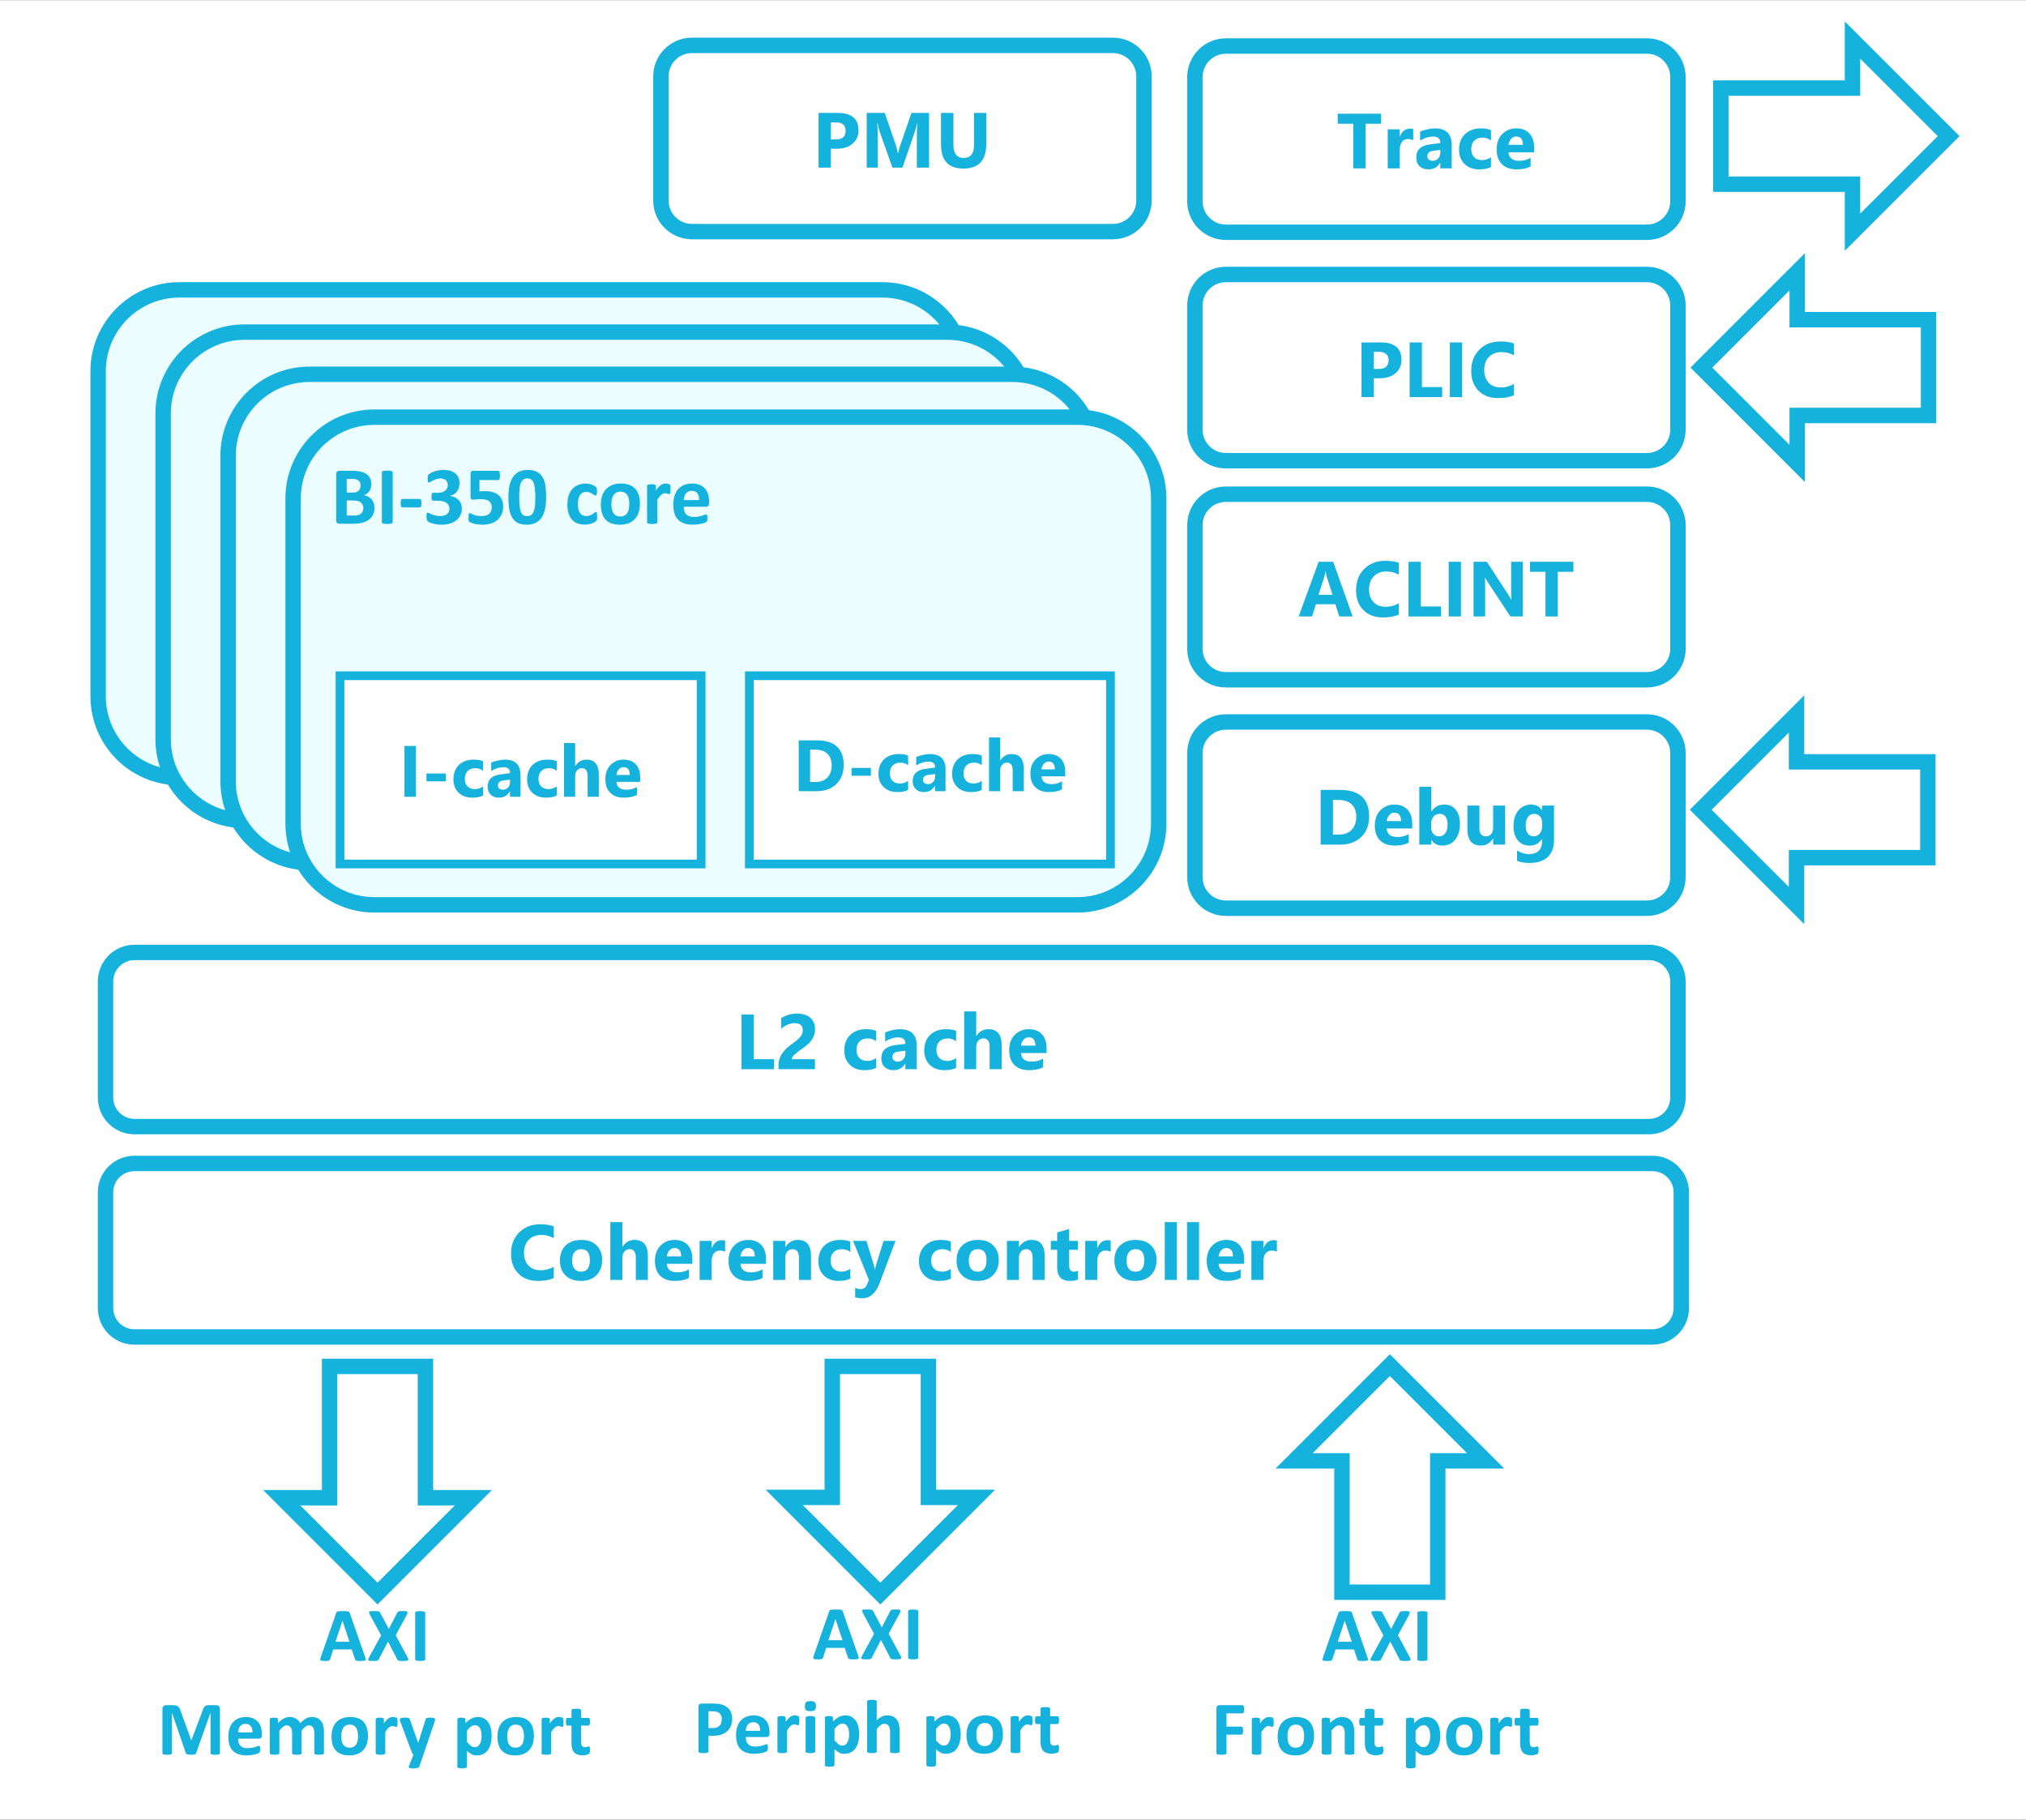 <?xml version="1.0" encoding="UTF-8"?>
<svg xmlns="http://www.w3.org/2000/svg" xmlns:xlink="http://www.w3.org/1999/xlink" width="3628" height="3259" viewBox="0 0 362.88 325.92" version="1.1">
<rect x="0" y="0" width="362.88" height="325.92" fill="#333333" stroke="none"/>
<defs>
<g>
<symbol overflow="visible" id="glyph0-0">
<path style="stroke:none;" d="M 6.75 -8.844 L 6.75 0 L 0.281 0 L 0.281 -8.844 Z M 6.016 -0.688 L 6.016 -8.156 L 1 -8.156 L 1 -0.688 Z M 5.328 -5.781 C 5.328 -5.52 5.289 -5.285 5.219 -5.078 C 5.145 -4.879 5.039 -4.707 4.906 -4.562 C 4.77 -4.426 4.605 -4.316 4.422 -4.234 C 4.234 -4.148 4.023 -4.098 3.797 -4.078 L 3.766 -3.25 C 3.766 -3.188 3.711 -3.137 3.609 -3.109 C 3.516 -3.086 3.383 -3.078 3.219 -3.078 C 3.113 -3.078 3.023 -3.078 2.953 -3.078 C 2.879 -3.086 2.82 -3.098 2.781 -3.109 C 2.738 -3.117 2.707 -3.133 2.688 -3.156 C 2.664 -3.176 2.656 -3.207 2.656 -3.25 L 2.609 -4.328 C 2.586 -4.504 2.613 -4.625 2.688 -4.688 C 2.758 -4.758 2.863 -4.797 3 -4.797 L 3.094 -4.797 C 3.258 -4.797 3.398 -4.816 3.516 -4.859 C 3.629 -4.91 3.723 -4.977 3.797 -5.062 C 3.867 -5.145 3.922 -5.242 3.953 -5.359 C 3.992 -5.473 4.016 -5.594 4.016 -5.719 C 4.016 -5.988 3.926 -6.207 3.75 -6.375 C 3.582 -6.551 3.32 -6.641 2.969 -6.641 C 2.812 -6.641 2.668 -6.621 2.547 -6.594 C 2.422 -6.57 2.309 -6.539 2.219 -6.5 C 2.133 -6.469 2.059 -6.434 2 -6.406 C 1.945 -6.375 1.902 -6.359 1.875 -6.359 C 1.863 -6.359 1.848 -6.363 1.828 -6.375 C 1.805 -6.395 1.785 -6.422 1.766 -6.453 C 1.754 -6.48 1.742 -6.523 1.734 -6.578 C 1.734 -6.637 1.734 -6.727 1.734 -6.844 C 1.734 -6.957 1.738 -7.047 1.75 -7.109 C 1.758 -7.168 1.785 -7.219 1.828 -7.25 C 1.855 -7.289 1.914 -7.328 2 -7.359 C 2.09 -7.398 2.203 -7.438 2.328 -7.469 C 2.449 -7.496 2.586 -7.523 2.734 -7.547 C 2.879 -7.574 3.035 -7.594 3.203 -7.594 C 3.586 -7.594 3.914 -7.539 4.188 -7.438 C 4.457 -7.344 4.676 -7.211 4.844 -7.047 C 5.008 -6.891 5.129 -6.695 5.203 -6.469 C 5.285 -6.25 5.328 -6.02 5.328 -5.781 Z M 3.922 -1.938 C 3.922 -1.82 3.91 -1.723 3.891 -1.641 C 3.867 -1.555 3.824 -1.488 3.766 -1.438 C 3.711 -1.383 3.637 -1.34 3.547 -1.312 C 3.461 -1.289 3.355 -1.281 3.234 -1.281 C 3.098 -1.281 2.98 -1.289 2.891 -1.312 C 2.805 -1.34 2.738 -1.383 2.688 -1.438 C 2.633 -1.488 2.59 -1.555 2.562 -1.641 C 2.539 -1.723 2.531 -1.82 2.531 -1.938 C 2.531 -2.07 2.539 -2.18 2.562 -2.266 C 2.59 -2.348 2.633 -2.414 2.688 -2.469 C 2.738 -2.52 2.805 -2.555 2.891 -2.578 C 2.98 -2.605 3.098 -2.625 3.234 -2.625 C 3.355 -2.625 3.461 -2.605 3.547 -2.578 C 3.637 -2.555 3.711 -2.52 3.766 -2.469 C 3.824 -2.414 3.867 -2.348 3.891 -2.266 C 3.91 -2.18 3.922 -2.07 3.922 -1.938 Z M 0 2.719 Z M 0 2.719 "/>
</symbol>
<symbol overflow="visible" id="glyph0-1">
<path style="stroke:none;" d="M 8.203 -0.672 C 8.262 -0.504 8.301 -0.371 8.312 -0.281 C 8.32 -0.188 8.301 -0.113 8.25 -0.062 C 8.207 -0.02 8.117 0.004 7.984 0.016 C 7.859 0.035 7.684 0.047 7.469 0.047 C 7.227 0.047 7.043 0.039 6.922 0.031 C 6.797 0.02 6.695 0.004 6.625 -0.016 C 6.551 -0.035 6.496 -0.062 6.469 -0.094 C 6.445 -0.133 6.426 -0.18 6.406 -0.234 L 5.812 -2.016 L 2.5 -2.016 L 1.938 -0.281 C 1.914 -0.219 1.887 -0.164 1.859 -0.125 C 1.828 -0.082 1.777 -0.043 1.719 -0.016 C 1.656 0.004 1.559 0.02 1.438 0.031 C 1.32 0.039 1.164 0.047 0.969 0.047 C 0.758 0.047 0.59 0.035 0.469 0.016 C 0.352 0.004 0.27 -0.023 0.219 -0.078 C 0.176 -0.129 0.16 -0.203 0.172 -0.297 C 0.191 -0.387 0.227 -0.52 0.281 -0.688 L 3.016 -8.531 C 3.035 -8.602 3.062 -8.664 3.094 -8.719 C 3.133 -8.77 3.191 -8.805 3.266 -8.828 C 3.348 -8.848 3.461 -8.863 3.609 -8.875 C 3.754 -8.883 3.941 -8.891 4.172 -8.891 C 4.441 -8.891 4.656 -8.883 4.812 -8.875 C 4.965 -8.863 5.086 -8.848 5.172 -8.828 C 5.262 -8.805 5.332 -8.77 5.375 -8.719 C 5.414 -8.664 5.445 -8.598 5.469 -8.516 Z M 4.156 -7.156 L 4.141 -7.156 L 2.891 -3.391 L 5.406 -3.391 Z M 4.156 -7.156 "/>
</symbol>
<symbol overflow="visible" id="glyph0-2">
<path style="stroke:none;" d="M 7.266 -0.672 C 7.348 -0.516 7.398 -0.387 7.422 -0.297 C 7.449 -0.203 7.434 -0.129 7.375 -0.078 C 7.32 -0.023 7.223 0.004 7.078 0.016 C 6.941 0.035 6.742 0.047 6.484 0.047 C 6.273 0.047 6.105 0.039 5.984 0.031 C 5.859 0.02 5.758 0.004 5.688 -0.016 C 5.613 -0.035 5.559 -0.062 5.531 -0.094 C 5.5 -0.133 5.473 -0.18 5.453 -0.234 L 3.797 -3.438 L 2.141 -0.234 C 2.109 -0.18 2.074 -0.133 2.047 -0.094 C 2.016 -0.062 1.961 -0.035 1.891 -0.016 C 1.828 0.004 1.73 0.02 1.609 0.031 C 1.484 0.039 1.316 0.047 1.109 0.047 C 0.867 0.047 0.68 0.035 0.547 0.016 C 0.422 0.004 0.332 -0.023 0.281 -0.078 C 0.238 -0.129 0.234 -0.203 0.266 -0.297 C 0.293 -0.387 0.352 -0.516 0.438 -0.672 L 2.562 -4.547 L 0.594 -8.172 C 0.508 -8.336 0.449 -8.469 0.422 -8.562 C 0.391 -8.652 0.398 -8.727 0.453 -8.781 C 0.504 -8.832 0.598 -8.863 0.734 -8.875 C 0.879 -8.883 1.082 -8.891 1.344 -8.891 C 1.559 -8.891 1.734 -8.883 1.859 -8.875 C 1.98 -8.863 2.082 -8.848 2.156 -8.828 C 2.227 -8.805 2.281 -8.773 2.312 -8.734 C 2.34 -8.703 2.367 -8.66 2.391 -8.609 L 3.938 -5.688 L 5.453 -8.609 C 5.48 -8.66 5.508 -8.703 5.531 -8.734 C 5.559 -8.773 5.609 -8.805 5.672 -8.828 C 5.742 -8.848 5.836 -8.863 5.953 -8.875 C 6.066 -8.883 6.227 -8.891 6.438 -8.891 C 6.664 -8.891 6.844 -8.883 6.969 -8.875 C 7.102 -8.863 7.195 -8.832 7.25 -8.781 C 7.301 -8.727 7.309 -8.652 7.281 -8.562 C 7.258 -8.469 7.211 -8.336 7.141 -8.172 L 5.172 -4.562 Z M 7.266 -0.672 "/>
</symbol>
<symbol overflow="visible" id="glyph0-3">
<path style="stroke:none;" d="M 2.766 -0.25 C 2.766 -0.195 2.746 -0.148 2.719 -0.109 C 2.695 -0.078 2.648 -0.051 2.578 -0.031 C 2.504 -0.008 2.41 0.004 2.297 0.016 C 2.191 0.035 2.043 0.047 1.859 0.047 C 1.691 0.047 1.551 0.035 1.438 0.016 C 1.32 0.004 1.227 -0.008 1.156 -0.031 C 1.082 -0.051 1.027 -0.078 1 -0.109 C 0.977 -0.148 0.969 -0.195 0.969 -0.25 L 0.969 -8.594 C 0.969 -8.645 0.977 -8.688 1 -8.719 C 1.027 -8.758 1.082 -8.789 1.156 -8.812 C 1.227 -8.832 1.32 -8.848 1.438 -8.859 C 1.551 -8.879 1.691 -8.891 1.859 -8.891 C 2.043 -8.891 2.191 -8.879 2.297 -8.859 C 2.41 -8.848 2.504 -8.832 2.578 -8.812 C 2.648 -8.789 2.695 -8.758 2.719 -8.719 C 2.746 -8.688 2.766 -8.645 2.766 -8.594 Z M 2.766 -0.25 "/>
</symbol>
<symbol overflow="visible" id="glyph0-4">
<path style="stroke:none;" d="M 11.266 -0.25 C 11.266 -0.195 11.254 -0.148 11.234 -0.109 C 11.211 -0.078 11.164 -0.051 11.094 -0.031 C 11.031 -0.008 10.941 0.004 10.828 0.016 C 10.723 0.035 10.586 0.047 10.422 0.047 C 10.254 0.047 10.113 0.035 10 0.016 C 9.895 0.004 9.809 -0.008 9.75 -0.031 C 9.688 -0.051 9.637 -0.078 9.609 -0.109 C 9.586 -0.148 9.578 -0.195 9.578 -0.25 L 9.578 -7.438 L 9.562 -7.438 L 7 -0.25 C 6.977 -0.195 6.945 -0.148 6.906 -0.109 C 6.863 -0.066 6.805 -0.035 6.734 -0.016 C 6.66 0.004 6.566 0.02 6.453 0.031 C 6.348 0.039 6.223 0.047 6.078 0.047 C 5.922 0.047 5.785 0.035 5.672 0.016 C 5.566 0.004 5.477 -0.008 5.406 -0.031 C 5.332 -0.051 5.273 -0.078 5.234 -0.109 C 5.191 -0.148 5.164 -0.195 5.156 -0.25 L 2.688 -7.438 L 2.672 -7.438 L 2.672 -0.25 C 2.672 -0.195 2.652 -0.148 2.625 -0.109 C 2.602 -0.078 2.555 -0.051 2.484 -0.031 C 2.422 -0.008 2.332 0.004 2.219 0.016 C 2.113 0.035 1.977 0.047 1.812 0.047 C 1.645 0.047 1.504 0.035 1.391 0.016 C 1.285 0.004 1.199 -0.008 1.141 -0.031 C 1.078 -0.051 1.027 -0.078 1 -0.109 C 0.977 -0.148 0.969 -0.195 0.969 -0.25 L 0.969 -8.125 C 0.969 -8.363 1.023 -8.539 1.141 -8.656 C 1.262 -8.777 1.43 -8.844 1.641 -8.844 L 2.812 -8.844 C 3.02 -8.844 3.195 -8.824 3.344 -8.797 C 3.496 -8.766 3.629 -8.707 3.734 -8.625 C 3.848 -8.539 3.941 -8.43 4.016 -8.297 C 4.086 -8.172 4.156 -8.012 4.219 -7.828 L 6.125 -2.562 L 6.156 -2.562 L 8.141 -7.812 C 8.191 -7.996 8.254 -8.16 8.328 -8.297 C 8.398 -8.43 8.484 -8.539 8.578 -8.625 C 8.668 -8.707 8.781 -8.766 8.906 -8.797 C 9.027 -8.824 9.18 -8.844 9.359 -8.844 L 10.562 -8.844 C 10.684 -8.844 10.789 -8.824 10.875 -8.797 C 10.965 -8.766 11.039 -8.715 11.094 -8.656 C 11.152 -8.594 11.195 -8.512 11.219 -8.422 C 11.246 -8.336 11.266 -8.238 11.266 -8.125 Z M 11.266 -0.25 "/>
</symbol>
<symbol overflow="visible" id="glyph0-5">
<path style="stroke:none;" d="M 6.5 -3.453 C 6.5 -3.242 6.449 -3.086 6.359 -2.984 C 6.266 -2.891 6.133 -2.844 5.969 -2.844 L 2.25 -2.844 C 2.25 -2.582 2.281 -2.34 2.344 -2.125 C 2.402 -1.914 2.504 -1.738 2.641 -1.594 C 2.773 -1.445 2.945 -1.332 3.156 -1.25 C 3.371 -1.176 3.629 -1.141 3.922 -1.141 C 4.223 -1.141 4.488 -1.16 4.719 -1.203 C 4.945 -1.242 5.145 -1.289 5.312 -1.344 C 5.477 -1.395 5.613 -1.441 5.719 -1.484 C 5.832 -1.535 5.922 -1.562 5.984 -1.562 C 6.023 -1.562 6.055 -1.551 6.078 -1.531 C 6.105 -1.52 6.133 -1.492 6.156 -1.453 C 6.176 -1.41 6.188 -1.348 6.188 -1.266 C 6.195 -1.191 6.203 -1.098 6.203 -0.984 C 6.203 -0.891 6.195 -0.805 6.188 -0.734 C 6.188 -0.66 6.18 -0.598 6.172 -0.547 C 6.172 -0.504 6.16 -0.461 6.141 -0.422 C 6.117 -0.391 6.09 -0.355 6.062 -0.328 C 6.031 -0.297 5.945 -0.246 5.812 -0.188 C 5.688 -0.133 5.52 -0.082 5.312 -0.031 C 5.113 0.02 4.879 0.062 4.609 0.094 C 4.348 0.133 4.066 0.156 3.766 0.156 C 3.223 0.156 2.746 0.086 2.344 -0.047 C 1.938 -0.18 1.59 -0.391 1.312 -0.672 C 1.039 -0.949 0.836 -1.301 0.703 -1.719 C 0.566 -2.145 0.5 -2.645 0.5 -3.219 C 0.5 -3.758 0.57 -4.242 0.719 -4.672 C 0.863 -5.105 1.066 -5.477 1.328 -5.781 C 1.598 -6.082 1.926 -6.312 2.312 -6.469 C 2.695 -6.633 3.129 -6.719 3.609 -6.719 C 4.117 -6.719 4.555 -6.637 4.922 -6.484 C 5.285 -6.336 5.582 -6.129 5.812 -5.859 C 6.051 -5.598 6.223 -5.285 6.328 -4.922 C 6.441 -4.555 6.5 -4.16 6.5 -3.734 Z M 4.828 -3.953 C 4.836 -4.43 4.738 -4.805 4.531 -5.078 C 4.32 -5.355 4.004 -5.5 3.578 -5.5 C 3.359 -5.5 3.164 -5.457 3 -5.375 C 2.844 -5.289 2.707 -5.18 2.594 -5.047 C 2.488 -4.91 2.402 -4.742 2.344 -4.547 C 2.289 -4.359 2.258 -4.16 2.25 -3.953 Z M 4.828 -3.953 "/>
</symbol>
<symbol overflow="visible" id="glyph0-6">
<path style="stroke:none;" d="M 10.562 -0.234 C 10.562 -0.191 10.543 -0.148 10.516 -0.109 C 10.492 -0.078 10.445 -0.051 10.375 -0.031 C 10.312 -0.008 10.223 0.004 10.109 0.016 C 10.004 0.035 9.867 0.047 9.703 0.047 C 9.535 0.047 9.395 0.035 9.281 0.016 C 9.176 0.004 9.086 -0.008 9.016 -0.031 C 8.953 -0.051 8.902 -0.078 8.875 -0.109 C 8.852 -0.148 8.844 -0.191 8.844 -0.234 L 8.844 -3.844 C 8.844 -4.051 8.82 -4.238 8.781 -4.406 C 8.75 -4.57 8.691 -4.719 8.609 -4.844 C 8.523 -4.965 8.418 -5.062 8.297 -5.125 C 8.18 -5.184 8.039 -5.219 7.875 -5.219 C 7.664 -5.219 7.457 -5.137 7.25 -4.984 C 7.039 -4.828 6.809 -4.59 6.562 -4.281 L 6.562 -0.234 C 6.562 -0.191 6.543 -0.148 6.516 -0.109 C 6.492 -0.078 6.449 -0.051 6.391 -0.031 C 6.328 -0.008 6.238 0.004 6.125 0.016 C 6.02 0.035 5.883 0.047 5.719 0.047 C 5.551 0.047 5.41 0.035 5.297 0.016 C 5.191 0.004 5.102 -0.008 5.031 -0.031 C 4.969 -0.051 4.918 -0.078 4.891 -0.109 C 4.867 -0.148 4.859 -0.191 4.859 -0.234 L 4.859 -3.844 C 4.859 -4.051 4.836 -4.238 4.797 -4.406 C 4.754 -4.57 4.691 -4.719 4.609 -4.844 C 4.535 -4.965 4.434 -5.062 4.312 -5.125 C 4.195 -5.184 4.055 -5.219 3.891 -5.219 C 3.68 -5.219 3.473 -5.137 3.266 -4.984 C 3.055 -4.828 2.824 -4.59 2.578 -4.281 L 2.578 -0.234 C 2.578 -0.191 2.559 -0.148 2.531 -0.109 C 2.508 -0.078 2.461 -0.051 2.391 -0.031 C 2.328 -0.008 2.238 0.004 2.125 0.016 C 2.02 0.035 1.883 0.047 1.719 0.047 C 1.551 0.047 1.41 0.035 1.297 0.016 C 1.191 0.004 1.102 -0.008 1.031 -0.031 C 0.969 -0.051 0.918 -0.078 0.891 -0.109 C 0.867 -0.148 0.859 -0.191 0.859 -0.234 L 0.859 -6.328 C 0.859 -6.379 0.867 -6.422 0.891 -6.453 C 0.918 -6.48 0.961 -6.508 1.016 -6.531 C 1.074 -6.551 1.156 -6.566 1.25 -6.578 C 1.34 -6.598 1.457 -6.609 1.594 -6.609 C 1.738 -6.609 1.859 -6.598 1.953 -6.578 C 2.055 -6.566 2.133 -6.551 2.188 -6.531 C 2.238 -6.508 2.273 -6.48 2.297 -6.453 C 2.316 -6.422 2.328 -6.379 2.328 -6.328 L 2.328 -5.625 C 2.668 -5.988 3.008 -6.258 3.344 -6.438 C 3.676 -6.621 4.023 -6.719 4.391 -6.719 C 4.637 -6.719 4.863 -6.691 5.062 -6.641 C 5.258 -6.586 5.438 -6.508 5.594 -6.406 C 5.758 -6.312 5.898 -6.195 6.016 -6.062 C 6.129 -5.926 6.223 -5.773 6.297 -5.609 C 6.473 -5.805 6.648 -5.973 6.828 -6.109 C 7.004 -6.254 7.176 -6.367 7.344 -6.453 C 7.52 -6.543 7.691 -6.613 7.859 -6.656 C 8.035 -6.695 8.211 -6.719 8.391 -6.719 C 8.793 -6.719 9.133 -6.648 9.406 -6.516 C 9.684 -6.379 9.91 -6.191 10.078 -5.953 C 10.254 -5.723 10.379 -5.445 10.453 -5.125 C 10.523 -4.812 10.562 -4.48 10.562 -4.141 Z M 10.562 -0.234 "/>
</symbol>
<symbol overflow="visible" id="glyph0-7">
<path style="stroke:none;" d="M 7.031 -3.344 C 7.031 -2.82 6.961 -2.348 6.828 -1.922 C 6.691 -1.492 6.48 -1.121 6.203 -0.812 C 5.922 -0.5 5.57 -0.258 5.156 -0.094 C 4.738 0.07 4.246 0.156 3.688 0.156 C 3.145 0.156 2.668 0.082 2.266 -0.062 C 1.867 -0.215 1.535 -0.438 1.266 -0.719 C 1.004 -1.008 0.809 -1.363 0.688 -1.781 C 0.562 -2.195 0.5 -2.676 0.5 -3.219 C 0.5 -3.738 0.566 -4.211 0.703 -4.641 C 0.836 -5.074 1.047 -5.445 1.328 -5.75 C 1.605 -6.059 1.957 -6.301 2.375 -6.469 C 2.789 -6.633 3.273 -6.719 3.828 -6.719 C 4.379 -6.719 4.852 -6.645 5.25 -6.5 C 5.652 -6.352 5.988 -6.133 6.25 -5.844 C 6.508 -5.562 6.703 -5.207 6.828 -4.781 C 6.961 -4.363 7.031 -3.883 7.031 -3.344 Z M 5.25 -3.281 C 5.25 -3.57 5.223 -3.844 5.172 -4.094 C 5.129 -4.352 5.051 -4.578 4.938 -4.766 C 4.82 -4.949 4.668 -5.098 4.484 -5.203 C 4.297 -5.305 4.059 -5.359 3.781 -5.359 C 3.52 -5.359 3.289 -5.309 3.094 -5.219 C 2.906 -5.125 2.746 -4.988 2.625 -4.812 C 2.508 -4.633 2.418 -4.414 2.359 -4.156 C 2.297 -3.906 2.266 -3.617 2.266 -3.297 C 2.266 -2.992 2.285 -2.711 2.328 -2.453 C 2.379 -2.203 2.461 -1.98 2.578 -1.797 C 2.691 -1.617 2.844 -1.477 3.031 -1.375 C 3.227 -1.27 3.469 -1.219 3.75 -1.219 C 4.008 -1.219 4.234 -1.266 4.422 -1.359 C 4.605 -1.449 4.766 -1.586 4.891 -1.766 C 5.012 -1.941 5.102 -2.156 5.156 -2.406 C 5.215 -2.664 5.25 -2.957 5.25 -3.281 Z M 5.25 -3.281 "/>
</symbol>
<symbol overflow="visible" id="glyph0-8">
<path style="stroke:none;" d="M 4.781 -5.766 C 4.781 -5.598 4.773 -5.461 4.766 -5.359 C 4.754 -5.254 4.738 -5.168 4.719 -5.109 C 4.707 -5.055 4.684 -5.012 4.656 -4.984 C 4.625 -4.961 4.586 -4.953 4.547 -4.953 C 4.504 -4.953 4.457 -4.957 4.406 -4.969 C 4.363 -4.988 4.309 -5.008 4.25 -5.031 C 4.195 -5.051 4.133 -5.066 4.062 -5.078 C 4 -5.098 3.926 -5.109 3.844 -5.109 C 3.75 -5.109 3.652 -5.086 3.562 -5.047 C 3.469 -5.004 3.367 -4.941 3.266 -4.859 C 3.16 -4.785 3.051 -4.676 2.938 -4.531 C 2.832 -4.395 2.711 -4.227 2.578 -4.031 L 2.578 -0.234 C 2.578 -0.191 2.559 -0.148 2.531 -0.109 C 2.508 -0.078 2.461 -0.051 2.391 -0.031 C 2.328 -0.008 2.238 0.004 2.125 0.016 C 2.02 0.035 1.883 0.047 1.719 0.047 C 1.551 0.047 1.41 0.035 1.297 0.016 C 1.191 0.004 1.102 -0.008 1.031 -0.031 C 0.969 -0.051 0.918 -0.078 0.891 -0.109 C 0.867 -0.148 0.859 -0.191 0.859 -0.234 L 0.859 -6.328 C 0.859 -6.379 0.867 -6.422 0.891 -6.453 C 0.918 -6.48 0.961 -6.508 1.016 -6.531 C 1.074 -6.551 1.156 -6.566 1.25 -6.578 C 1.34 -6.598 1.457 -6.609 1.594 -6.609 C 1.738 -6.609 1.859 -6.598 1.953 -6.578 C 2.055 -6.566 2.133 -6.551 2.188 -6.531 C 2.238 -6.508 2.273 -6.48 2.297 -6.453 C 2.316 -6.422 2.328 -6.379 2.328 -6.328 L 2.328 -5.578 C 2.492 -5.793 2.645 -5.977 2.781 -6.125 C 2.926 -6.277 3.062 -6.398 3.188 -6.484 C 3.309 -6.574 3.438 -6.641 3.562 -6.672 C 3.695 -6.699 3.828 -6.719 3.953 -6.719 C 4.012 -6.719 4.078 -6.711 4.141 -6.703 C 4.211 -6.703 4.285 -6.691 4.359 -6.672 C 4.43 -6.66 4.492 -6.645 4.547 -6.625 C 4.598 -6.602 4.633 -6.574 4.656 -6.547 C 4.684 -6.523 4.707 -6.496 4.719 -6.469 C 4.727 -6.445 4.738 -6.41 4.75 -6.359 C 4.758 -6.316 4.766 -6.246 4.766 -6.156 C 4.773 -6.062 4.781 -5.93 4.781 -5.766 Z M 4.781 -5.766 "/>
</symbol>
<symbol overflow="visible" id="glyph0-9">
<path style="stroke:none;" d="M 4.391 0 L 3.656 2.156 C 3.613 2.27 3.496 2.352 3.312 2.406 C 3.133 2.457 2.867 2.484 2.516 2.484 C 2.336 2.484 2.191 2.473 2.078 2.453 C 1.973 2.441 1.887 2.414 1.828 2.375 C 1.773 2.344 1.75 2.293 1.75 2.234 C 1.75 2.18 1.766 2.117 1.797 2.047 L 2.609 0 C 2.547 -0.027 2.488 -0.07 2.438 -0.125 C 2.395 -0.184 2.363 -0.25 2.344 -0.312 L 0.234 -5.906 C 0.18 -6.07 0.156 -6.195 0.156 -6.281 C 0.156 -6.363 0.18 -6.426 0.234 -6.469 C 0.285 -6.52 0.375 -6.555 0.5 -6.578 C 0.633 -6.598 0.812 -6.609 1.031 -6.609 C 1.215 -6.609 1.367 -6.602 1.484 -6.594 C 1.598 -6.582 1.688 -6.559 1.75 -6.531 C 1.82 -6.508 1.875 -6.465 1.906 -6.406 C 1.934 -6.352 1.969 -6.273 2 -6.172 L 3.438 -2.094 L 3.453 -2.094 L 4.766 -6.25 C 4.793 -6.371 4.832 -6.453 4.875 -6.484 C 4.914 -6.523 4.984 -6.555 5.078 -6.578 C 5.18 -6.598 5.359 -6.609 5.609 -6.609 C 5.805 -6.609 5.969 -6.598 6.094 -6.578 C 6.227 -6.555 6.328 -6.52 6.391 -6.469 C 6.449 -6.426 6.484 -6.355 6.484 -6.266 C 6.484 -6.18 6.461 -6.082 6.422 -5.969 Z M 4.391 0 "/>
</symbol>
<symbol overflow="visible" id="glyph0-10">
<path style="stroke:none;" d=""/>
</symbol>
<symbol overflow="visible" id="glyph0-11">
<path style="stroke:none;" d="M 7 -3.375 C 7 -2.832 6.941 -2.34 6.828 -1.906 C 6.711 -1.469 6.539 -1.09 6.312 -0.781 C 6.094 -0.477 5.816 -0.242 5.484 -0.078 C 5.148 0.074 4.77 0.156 4.344 0.156 C 4.164 0.156 3.996 0.137 3.844 0.109 C 3.695 0.078 3.555 0.023 3.422 -0.047 C 3.285 -0.117 3.145 -0.207 3 -0.312 C 2.863 -0.414 2.723 -0.539 2.578 -0.688 L 2.578 2.188 C 2.578 2.227 2.559 2.266 2.531 2.297 C 2.508 2.336 2.461 2.367 2.391 2.391 C 2.328 2.418 2.238 2.441 2.125 2.453 C 2.02 2.473 1.883 2.484 1.719 2.484 C 1.551 2.484 1.41 2.473 1.297 2.453 C 1.191 2.441 1.102 2.418 1.031 2.391 C 0.969 2.367 0.918 2.336 0.891 2.297 C 0.867 2.266 0.859 2.227 0.859 2.188 L 0.859 -6.328 C 0.859 -6.379 0.867 -6.422 0.891 -6.453 C 0.918 -6.48 0.961 -6.508 1.016 -6.531 C 1.066 -6.551 1.141 -6.566 1.234 -6.578 C 1.324 -6.598 1.445 -6.609 1.594 -6.609 C 1.727 -6.609 1.844 -6.598 1.938 -6.578 C 2.027 -6.566 2.102 -6.551 2.156 -6.531 C 2.215 -6.508 2.258 -6.48 2.281 -6.453 C 2.301 -6.422 2.312 -6.379 2.312 -6.328 L 2.312 -5.609 C 2.488 -5.793 2.66 -5.957 2.828 -6.094 C 3.004 -6.227 3.18 -6.344 3.359 -6.438 C 3.535 -6.527 3.719 -6.598 3.906 -6.641 C 4.102 -6.691 4.305 -6.719 4.516 -6.719 C 4.961 -6.719 5.344 -6.629 5.656 -6.453 C 5.965 -6.273 6.223 -6.035 6.422 -5.734 C 6.629 -5.43 6.773 -5.074 6.859 -4.672 C 6.949 -4.266 7 -3.832 7 -3.375 Z M 5.203 -3.25 C 5.203 -3.508 5.18 -3.758 5.141 -4 C 5.109 -4.238 5.043 -4.453 4.953 -4.641 C 4.859 -4.824 4.73 -4.973 4.578 -5.078 C 4.43 -5.191 4.242 -5.25 4.016 -5.25 C 3.898 -5.25 3.785 -5.227 3.672 -5.188 C 3.555 -5.156 3.441 -5.102 3.328 -5.031 C 3.211 -4.957 3.09 -4.855 2.969 -4.734 C 2.852 -4.609 2.723 -4.449 2.578 -4.266 L 2.578 -2.266 C 2.824 -1.961 3.062 -1.727 3.281 -1.562 C 3.496 -1.395 3.723 -1.312 3.953 -1.312 C 4.18 -1.312 4.375 -1.363 4.531 -1.469 C 4.684 -1.582 4.812 -1.734 4.906 -1.922 C 5.008 -2.105 5.082 -2.316 5.125 -2.547 C 5.176 -2.785 5.203 -3.02 5.203 -3.25 Z M 5.203 -3.25 "/>
</symbol>
<symbol overflow="visible" id="glyph0-12">
<path style="stroke:none;" d="M 4.469 -0.828 C 4.469 -0.629 4.449 -0.477 4.422 -0.375 C 4.398 -0.27 4.367 -0.191 4.328 -0.141 C 4.285 -0.098 4.223 -0.059 4.141 -0.031 C 4.066 0 3.977 0.023 3.875 0.047 C 3.77 0.074 3.652 0.098 3.531 0.109 C 3.406 0.129 3.273 0.141 3.141 0.141 C 2.797 0.141 2.496 0.09 2.25 0 C 2 -0.082 1.789 -0.211 1.625 -0.391 C 1.469 -0.566 1.348 -0.789 1.266 -1.062 C 1.191 -1.34 1.156 -1.672 1.156 -2.047 L 1.156 -5.172 L 0.422 -5.172 C 0.336 -5.172 0.27 -5.223 0.219 -5.328 C 0.176 -5.43 0.156 -5.609 0.156 -5.859 C 0.156 -5.992 0.16 -6.109 0.172 -6.203 C 0.18 -6.293 0.195 -6.367 0.219 -6.422 C 0.246 -6.473 0.281 -6.508 0.312 -6.531 C 0.34 -6.551 0.383 -6.562 0.438 -6.562 L 1.156 -6.562 L 1.156 -7.922 C 1.156 -7.961 1.164 -8 1.188 -8.031 C 1.215 -8.07 1.266 -8.102 1.328 -8.125 C 1.387 -8.152 1.477 -8.176 1.594 -8.188 C 1.707 -8.195 1.848 -8.203 2.016 -8.203 C 2.18 -8.203 2.316 -8.195 2.422 -8.188 C 2.535 -8.176 2.625 -8.152 2.688 -8.125 C 2.758 -8.102 2.805 -8.07 2.828 -8.031 C 2.855 -8 2.875 -7.961 2.875 -7.922 L 2.875 -6.562 L 4.203 -6.562 C 4.242 -6.562 4.281 -6.551 4.312 -6.531 C 4.352 -6.508 4.383 -6.473 4.406 -6.422 C 4.426 -6.367 4.441 -6.293 4.453 -6.203 C 4.461 -6.109 4.469 -5.992 4.469 -5.859 C 4.469 -5.609 4.441 -5.43 4.391 -5.328 C 4.348 -5.223 4.285 -5.172 4.203 -5.172 L 2.875 -5.172 L 2.875 -2.297 C 2.875 -1.973 2.926 -1.727 3.031 -1.562 C 3.133 -1.395 3.32 -1.312 3.594 -1.312 C 3.676 -1.312 3.754 -1.316 3.828 -1.328 C 3.898 -1.348 3.961 -1.367 4.016 -1.391 C 4.074 -1.41 4.129 -1.426 4.172 -1.438 C 4.211 -1.457 4.25 -1.469 4.281 -1.469 C 4.309 -1.469 4.336 -1.457 4.359 -1.438 C 4.379 -1.426 4.395 -1.395 4.406 -1.344 C 4.426 -1.289 4.441 -1.223 4.453 -1.141 C 4.461 -1.066 4.469 -0.961 4.469 -0.828 Z M 4.469 -0.828 "/>
</symbol>
<symbol overflow="visible" id="glyph0-13">
<path style="stroke:none;" d="M 5.922 -8.109 C 5.922 -7.973 5.914 -7.855 5.906 -7.766 C 5.895 -7.672 5.871 -7.59 5.844 -7.531 C 5.82 -7.477 5.793 -7.434 5.766 -7.406 C 5.734 -7.383 5.695 -7.375 5.656 -7.375 L 2.766 -7.375 L 2.766 -5 L 5.484 -5 C 5.523 -5 5.562 -4.98 5.594 -4.953 C 5.621 -4.93 5.648 -4.895 5.672 -4.844 C 5.699 -4.789 5.723 -4.715 5.734 -4.625 C 5.742 -4.531 5.75 -4.414 5.75 -4.281 C 5.75 -4.145 5.742 -4.027 5.734 -3.938 C 5.723 -3.852 5.699 -3.777 5.672 -3.719 C 5.648 -3.656 5.621 -3.613 5.594 -3.594 C 5.562 -3.57 5.523 -3.562 5.484 -3.562 L 2.766 -3.562 L 2.766 -0.266 C 2.766 -0.211 2.746 -0.164 2.719 -0.125 C 2.695 -0.094 2.648 -0.059 2.578 -0.031 C 2.504 -0.008 2.41 0.004 2.297 0.016 C 2.191 0.035 2.043 0.047 1.859 0.047 C 1.691 0.047 1.551 0.035 1.438 0.016 C 1.32 0.004 1.227 -0.008 1.156 -0.031 C 1.082 -0.059 1.027 -0.094 1 -0.125 C 0.977 -0.164 0.969 -0.211 0.969 -0.266 L 0.969 -8.281 C 0.969 -8.477 1.016 -8.617 1.109 -8.703 C 1.211 -8.793 1.344 -8.844 1.5 -8.844 L 5.656 -8.844 C 5.695 -8.844 5.734 -8.824 5.766 -8.797 C 5.793 -8.773 5.82 -8.73 5.844 -8.672 C 5.871 -8.617 5.895 -8.543 5.906 -8.453 C 5.914 -8.359 5.922 -8.242 5.922 -8.109 Z M 5.922 -8.109 "/>
</symbol>
<symbol overflow="visible" id="glyph0-14">
<path style="stroke:none;" d="M 6.688 -0.234 C 6.688 -0.191 6.668 -0.148 6.641 -0.109 C 6.617 -0.078 6.57 -0.051 6.5 -0.031 C 6.438 -0.008 6.348 0.004 6.234 0.016 C 6.129 0.035 5.992 0.047 5.828 0.047 C 5.66 0.047 5.52 0.035 5.406 0.016 C 5.301 0.004 5.211 -0.008 5.141 -0.031 C 5.078 -0.051 5.027 -0.078 5 -0.109 C 4.977 -0.148 4.969 -0.191 4.969 -0.234 L 4.969 -3.719 C 4.969 -4.008 4.945 -4.238 4.906 -4.406 C 4.863 -4.57 4.801 -4.719 4.719 -4.844 C 4.633 -4.965 4.523 -5.062 4.391 -5.125 C 4.266 -5.184 4.113 -5.219 3.938 -5.219 C 3.719 -5.219 3.496 -5.137 3.281 -4.984 C 3.062 -4.828 2.824 -4.59 2.578 -4.281 L 2.578 -0.234 C 2.578 -0.191 2.559 -0.148 2.531 -0.109 C 2.508 -0.078 2.461 -0.051 2.391 -0.031 C 2.328 -0.008 2.238 0.004 2.125 0.016 C 2.02 0.035 1.883 0.047 1.719 0.047 C 1.551 0.047 1.41 0.035 1.297 0.016 C 1.191 0.004 1.102 -0.008 1.031 -0.031 C 0.969 -0.051 0.918 -0.078 0.891 -0.109 C 0.867 -0.148 0.859 -0.191 0.859 -0.234 L 0.859 -6.328 C 0.859 -6.379 0.867 -6.422 0.891 -6.453 C 0.918 -6.48 0.961 -6.508 1.016 -6.531 C 1.074 -6.551 1.156 -6.566 1.25 -6.578 C 1.34 -6.598 1.457 -6.609 1.594 -6.609 C 1.738 -6.609 1.859 -6.598 1.953 -6.578 C 2.055 -6.566 2.133 -6.551 2.188 -6.531 C 2.238 -6.508 2.273 -6.48 2.297 -6.453 C 2.316 -6.422 2.328 -6.379 2.328 -6.328 L 2.328 -5.625 C 2.668 -5.988 3.016 -6.258 3.359 -6.438 C 3.711 -6.621 4.078 -6.719 4.453 -6.719 C 4.867 -6.719 5.219 -6.648 5.5 -6.516 C 5.777 -6.379 6.008 -6.191 6.188 -5.953 C 6.363 -5.723 6.488 -5.445 6.562 -5.125 C 6.645 -4.812 6.688 -4.434 6.688 -4 Z M 6.688 -0.234 "/>
</symbol>
<symbol overflow="visible" id="glyph0-15">
<path style="stroke:none;" d="M 7.016 -6.156 C 7.016 -5.664 6.934 -5.227 6.781 -4.844 C 6.633 -4.457 6.41 -4.133 6.109 -3.875 C 5.816 -3.613 5.449 -3.41 5.016 -3.266 C 4.586 -3.129 4.082 -3.062 3.5 -3.062 L 2.766 -3.062 L 2.766 -0.25 C 2.766 -0.195 2.746 -0.148 2.719 -0.109 C 2.688 -0.078 2.633 -0.051 2.562 -0.031 C 2.5 -0.008 2.41 0.004 2.297 0.016 C 2.18 0.035 2.035 0.047 1.859 0.047 C 1.68 0.047 1.535 0.035 1.422 0.016 C 1.305 0.004 1.211 -0.008 1.141 -0.031 C 1.078 -0.051 1.027 -0.078 1 -0.109 C 0.977 -0.148 0.969 -0.195 0.969 -0.25 L 0.969 -8.203 C 0.969 -8.418 1.02 -8.582 1.125 -8.688 C 1.238 -8.789 1.391 -8.844 1.578 -8.844 L 3.656 -8.844 C 3.863 -8.844 4.062 -8.832 4.25 -8.812 C 4.445 -8.801 4.676 -8.77 4.938 -8.719 C 5.195 -8.664 5.461 -8.566 5.734 -8.422 C 6.004 -8.285 6.234 -8.105 6.422 -7.891 C 6.617 -7.672 6.766 -7.414 6.859 -7.125 C 6.961 -6.844 7.016 -6.52 7.016 -6.156 Z M 5.141 -6.031 C 5.141 -6.34 5.082 -6.598 4.969 -6.797 C 4.863 -6.992 4.727 -7.141 4.562 -7.234 C 4.406 -7.336 4.238 -7.398 4.062 -7.422 C 3.895 -7.441 3.715 -7.453 3.531 -7.453 L 2.766 -7.453 L 2.766 -4.453 L 3.562 -4.453 C 3.852 -4.453 4.094 -4.488 4.281 -4.562 C 4.477 -4.645 4.641 -4.754 4.766 -4.891 C 4.887 -5.035 4.984 -5.203 5.047 -5.391 C 5.105 -5.586 5.141 -5.801 5.141 -6.031 Z M 5.141 -6.031 "/>
</symbol>
<symbol overflow="visible" id="glyph0-16">
<path style="stroke:none;" d="M 2.578 -0.234 C 2.578 -0.191 2.559 -0.148 2.531 -0.109 C 2.508 -0.078 2.461 -0.051 2.391 -0.031 C 2.328 -0.008 2.238 0.004 2.125 0.016 C 2.02 0.035 1.883 0.047 1.719 0.047 C 1.551 0.047 1.41 0.035 1.297 0.016 C 1.191 0.004 1.102 -0.008 1.031 -0.031 C 0.969 -0.051 0.918 -0.078 0.891 -0.109 C 0.867 -0.148 0.859 -0.191 0.859 -0.234 L 0.859 -6.312 C 0.859 -6.363 0.867 -6.406 0.891 -6.438 C 0.918 -6.465 0.969 -6.492 1.031 -6.516 C 1.102 -6.543 1.191 -6.566 1.297 -6.578 C 1.41 -6.598 1.551 -6.609 1.719 -6.609 C 1.883 -6.609 2.02 -6.598 2.125 -6.578 C 2.238 -6.566 2.328 -6.543 2.391 -6.516 C 2.461 -6.492 2.508 -6.465 2.531 -6.438 C 2.559 -6.406 2.578 -6.363 2.578 -6.312 Z M 2.719 -8.391 C 2.719 -8.047 2.645 -7.805 2.5 -7.672 C 2.363 -7.547 2.102 -7.484 1.719 -7.484 C 1.332 -7.484 1.07 -7.547 0.938 -7.672 C 0.801 -7.793 0.734 -8.023 0.734 -8.359 C 0.734 -8.699 0.801 -8.941 0.938 -9.078 C 1.082 -9.211 1.348 -9.281 1.734 -9.281 C 2.105 -9.281 2.363 -9.211 2.5 -9.078 C 2.645 -8.953 2.719 -8.723 2.719 -8.391 Z M 2.719 -8.391 "/>
</symbol>
<symbol overflow="visible" id="glyph0-17">
<path style="stroke:none;" d="M 6.688 -0.234 C 6.688 -0.191 6.668 -0.148 6.641 -0.109 C 6.617 -0.078 6.57 -0.051 6.5 -0.031 C 6.438 -0.008 6.348 0.004 6.234 0.016 C 6.129 0.035 5.992 0.047 5.828 0.047 C 5.66 0.047 5.52 0.035 5.406 0.016 C 5.301 0.004 5.211 -0.008 5.141 -0.031 C 5.078 -0.051 5.027 -0.078 5 -0.109 C 4.977 -0.148 4.969 -0.191 4.969 -0.234 L 4.969 -3.719 C 4.969 -4.008 4.945 -4.238 4.906 -4.406 C 4.863 -4.57 4.801 -4.719 4.719 -4.844 C 4.633 -4.965 4.523 -5.062 4.391 -5.125 C 4.266 -5.184 4.113 -5.219 3.938 -5.219 C 3.719 -5.219 3.496 -5.137 3.281 -4.984 C 3.062 -4.828 2.824 -4.59 2.578 -4.281 L 2.578 -0.234 C 2.578 -0.191 2.559 -0.148 2.531 -0.109 C 2.508 -0.078 2.461 -0.051 2.391 -0.031 C 2.328 -0.008 2.238 0.004 2.125 0.016 C 2.02 0.035 1.883 0.047 1.719 0.047 C 1.551 0.047 1.41 0.035 1.297 0.016 C 1.191 0.004 1.102 -0.008 1.031 -0.031 C 0.969 -0.051 0.918 -0.078 0.891 -0.109 C 0.867 -0.148 0.859 -0.191 0.859 -0.234 L 0.859 -9.219 C 0.859 -9.27 0.867 -9.312 0.891 -9.344 C 0.918 -9.383 0.969 -9.414 1.031 -9.438 C 1.102 -9.457 1.191 -9.473 1.297 -9.484 C 1.41 -9.504 1.551 -9.516 1.719 -9.516 C 1.883 -9.516 2.02 -9.504 2.125 -9.484 C 2.238 -9.473 2.328 -9.457 2.391 -9.438 C 2.461 -9.414 2.508 -9.383 2.531 -9.344 C 2.559 -9.312 2.578 -9.27 2.578 -9.219 L 2.578 -5.859 C 2.879 -6.148 3.18 -6.363 3.484 -6.5 C 3.793 -6.645 4.117 -6.719 4.453 -6.719 C 4.867 -6.719 5.219 -6.648 5.5 -6.516 C 5.777 -6.379 6.008 -6.191 6.188 -5.953 C 6.363 -5.711 6.488 -5.434 6.562 -5.125 C 6.645 -4.812 6.688 -4.426 6.688 -3.969 Z M 6.688 -0.234 "/>
</symbol>
<symbol overflow="visible" id="glyph1-0">
<path style="stroke:none;" d="M 7.234 -9.484 L 7.234 0 L 0.312 0 L 0.312 -9.484 Z M 6.438 -0.734 L 6.438 -8.734 L 1.078 -8.734 L 1.078 -0.734 Z M 5.719 -6.188 C 5.719 -5.906 5.676 -5.652 5.594 -5.438 C 5.508 -5.227 5.395 -5.043 5.25 -4.891 C 5.113 -4.742 4.941 -4.621 4.734 -4.531 C 4.535 -4.445 4.316 -4.387 4.078 -4.359 L 4.031 -3.484 C 4.031 -3.422 3.977 -3.371 3.875 -3.344 C 3.77 -3.312 3.621 -3.297 3.438 -3.297 C 3.332 -3.297 3.238 -3.297 3.156 -3.297 C 3.082 -3.305 3.02 -3.316 2.969 -3.328 C 2.926 -3.348 2.895 -3.367 2.875 -3.391 C 2.852 -3.41 2.844 -3.441 2.844 -3.484 L 2.797 -4.625 C 2.773 -4.82 2.801 -4.957 2.875 -5.031 C 2.957 -5.102 3.07 -5.141 3.219 -5.141 L 3.312 -5.141 C 3.488 -5.141 3.641 -5.164 3.766 -5.219 C 3.887 -5.27 3.988 -5.336 4.062 -5.422 C 4.145 -5.512 4.203 -5.617 4.234 -5.734 C 4.273 -5.855 4.297 -5.988 4.297 -6.125 C 4.297 -6.414 4.199 -6.656 4.016 -6.844 C 3.836 -7.027 3.559 -7.125 3.188 -7.125 C 3.02 -7.125 2.867 -7.105 2.734 -7.078 C 2.598 -7.047 2.477 -7.008 2.375 -6.969 C 2.281 -6.938 2.199 -6.898 2.141 -6.859 C 2.078 -6.828 2.035 -6.812 2.016 -6.812 C 1.992 -6.812 1.973 -6.816 1.953 -6.828 C 1.93 -6.848 1.91 -6.875 1.891 -6.906 C 1.879 -6.934 1.867 -6.984 1.859 -7.047 C 1.859 -7.117 1.859 -7.211 1.859 -7.328 C 1.859 -7.449 1.863 -7.547 1.875 -7.609 C 1.883 -7.68 1.91 -7.734 1.953 -7.766 C 1.98 -7.805 2.047 -7.848 2.141 -7.891 C 2.242 -7.93 2.359 -7.969 2.484 -8 C 2.617 -8.039 2.766 -8.07 2.922 -8.094 C 3.086 -8.113 3.254 -8.125 3.422 -8.125 C 3.836 -8.125 4.191 -8.07 4.484 -7.969 C 4.773 -7.875 5.008 -7.738 5.188 -7.562 C 5.371 -7.383 5.508 -7.176 5.594 -6.938 C 5.676 -6.695 5.719 -6.445 5.719 -6.188 Z M 4.203 -2.078 C 4.203 -1.953 4.184 -1.84 4.156 -1.75 C 4.133 -1.664 4.09 -1.59 4.031 -1.531 C 3.977 -1.477 3.902 -1.434 3.812 -1.406 C 3.719 -1.383 3.602 -1.375 3.469 -1.375 C 3.32 -1.375 3.199 -1.383 3.109 -1.406 C 3.016 -1.434 2.934 -1.477 2.875 -1.531 C 2.82 -1.59 2.777 -1.664 2.75 -1.75 C 2.727 -1.84 2.719 -1.953 2.719 -2.078 C 2.719 -2.211 2.727 -2.328 2.75 -2.422 C 2.777 -2.512 2.82 -2.586 2.875 -2.641 C 2.934 -2.699 3.016 -2.742 3.109 -2.766 C 3.199 -2.793 3.32 -2.812 3.469 -2.812 C 3.602 -2.812 3.719 -2.793 3.812 -2.766 C 3.902 -2.742 3.977 -2.699 4.031 -2.641 C 4.09 -2.586 4.133 -2.512 4.156 -2.422 C 4.184 -2.328 4.203 -2.211 4.203 -2.078 Z M 0 2.906 Z M 0 2.906 "/>
</symbol>
<symbol overflow="visible" id="glyph1-1">
<path style="stroke:none;" d="M 7.891 -2.844 C 7.891 -2.508 7.84 -2.199 7.75 -1.922 C 7.664 -1.648 7.539 -1.41 7.375 -1.203 C 7.207 -0.992 7.008 -0.809 6.781 -0.656 C 6.562 -0.508 6.309 -0.383 6.031 -0.281 C 5.758 -0.188 5.465 -0.113 5.156 -0.062 C 4.844 -0.02 4.496 0 4.125 0 L 1.609 0 C 1.441 0 1.301 -0.047 1.188 -0.141 C 1.082 -0.23 1.031 -0.391 1.031 -0.609 L 1.031 -8.875 C 1.031 -9.082 1.082 -9.234 1.188 -9.328 C 1.301 -9.43 1.441 -9.484 1.609 -9.484 L 3.984 -9.484 C 4.566 -9.484 5.055 -9.43 5.453 -9.328 C 5.855 -9.234 6.195 -9.086 6.469 -8.891 C 6.746 -8.691 6.961 -8.441 7.109 -8.141 C 7.254 -7.836 7.328 -7.477 7.328 -7.062 C 7.328 -6.832 7.293 -6.613 7.234 -6.406 C 7.18 -6.207 7.098 -6.023 6.984 -5.859 C 6.867 -5.703 6.727 -5.555 6.562 -5.422 C 6.406 -5.297 6.223 -5.195 6.016 -5.125 C 6.285 -5.07 6.531 -4.98 6.75 -4.859 C 6.977 -4.742 7.176 -4.586 7.344 -4.391 C 7.52 -4.203 7.656 -3.977 7.75 -3.719 C 7.84 -3.457 7.891 -3.164 7.891 -2.844 Z M 5.406 -6.828 C 5.406 -7.023 5.371 -7.195 5.312 -7.344 C 5.258 -7.496 5.168 -7.625 5.047 -7.719 C 4.93 -7.82 4.785 -7.898 4.609 -7.953 C 4.43 -8.004 4.191 -8.031 3.891 -8.031 L 2.922 -8.031 L 2.922 -5.578 L 4 -5.578 C 4.277 -5.578 4.504 -5.609 4.672 -5.672 C 4.836 -5.73 4.973 -5.82 5.078 -5.938 C 5.191 -6.051 5.273 -6.188 5.328 -6.344 C 5.379 -6.496 5.406 -6.66 5.406 -6.828 Z M 5.891 -2.781 C 5.891 -2.996 5.852 -3.191 5.781 -3.359 C 5.707 -3.535 5.598 -3.68 5.453 -3.797 C 5.316 -3.918 5.137 -4.016 4.922 -4.078 C 4.703 -4.137 4.414 -4.172 4.062 -4.172 L 2.922 -4.172 L 2.922 -1.469 L 4.312 -1.469 C 4.582 -1.469 4.805 -1.492 4.984 -1.547 C 5.168 -1.605 5.332 -1.691 5.469 -1.797 C 5.602 -1.91 5.707 -2.051 5.781 -2.219 C 5.852 -2.383 5.891 -2.57 5.891 -2.781 Z M 5.891 -2.781 "/>
</symbol>
<symbol overflow="visible" id="glyph1-2">
<path style="stroke:none;" d="M 2.969 -0.266 C 2.969 -0.211 2.949 -0.164 2.922 -0.125 C 2.891 -0.094 2.836 -0.059 2.766 -0.031 C 2.691 -0.008 2.59 0.004 2.469 0.016 C 2.344 0.035 2.184 0.047 2 0.047 C 1.812 0.047 1.652 0.035 1.531 0.016 C 1.406 0.004 1.305 -0.008 1.234 -0.031 C 1.16 -0.059 1.105 -0.094 1.078 -0.125 C 1.047 -0.164 1.031 -0.211 1.031 -0.266 L 1.031 -9.219 C 1.031 -9.258 1.047 -9.301 1.078 -9.344 C 1.105 -9.383 1.16 -9.414 1.234 -9.438 C 1.316 -9.465 1.414 -9.488 1.531 -9.5 C 1.652 -9.508 1.812 -9.516 2 -9.516 C 2.184 -9.516 2.344 -9.508 2.469 -9.5 C 2.59 -9.488 2.691 -9.465 2.766 -9.438 C 2.836 -9.414 2.891 -9.383 2.922 -9.344 C 2.949 -9.301 2.969 -9.258 2.969 -9.219 Z M 2.969 -0.266 "/>
</symbol>
<symbol overflow="visible" id="glyph1-3">
<path style="stroke:none;" d="M 4.156 -3.688 C 4.156 -3.406 4.129 -3.207 4.078 -3.094 C 4.023 -2.977 3.941 -2.922 3.828 -2.922 L 0.781 -2.922 C 0.656 -2.922 0.566 -2.977 0.516 -3.094 C 0.461 -3.207 0.438 -3.406 0.438 -3.688 C 0.438 -3.957 0.461 -4.148 0.516 -4.266 C 0.566 -4.379 0.656 -4.438 0.781 -4.438 L 3.828 -4.438 C 3.879 -4.438 3.926 -4.418 3.969 -4.391 C 4.008 -4.367 4.047 -4.324 4.078 -4.266 C 4.105 -4.211 4.129 -4.133 4.141 -4.031 C 4.148 -3.938 4.156 -3.82 4.156 -3.688 Z M 4.156 -3.688 "/>
</symbol>
<symbol overflow="visible" id="glyph1-4">
<path style="stroke:none;" d="M 6.953 -2.781 C 6.953 -2.301 6.863 -1.879 6.688 -1.516 C 6.508 -1.148 6.258 -0.84 5.938 -0.594 C 5.613 -0.344 5.227 -0.148 4.781 -0.016 C 4.332 0.105 3.836 0.172 3.297 0.172 C 2.973 0.172 2.668 0.145 2.391 0.094 C 2.109 0.051 1.855 0 1.641 -0.062 C 1.422 -0.133 1.238 -0.207 1.094 -0.281 C 0.957 -0.352 0.867 -0.41 0.828 -0.453 C 0.785 -0.492 0.754 -0.535 0.734 -0.578 C 0.711 -0.629 0.691 -0.688 0.672 -0.75 C 0.648 -0.82 0.633 -0.906 0.625 -1 C 0.625 -1.102 0.625 -1.227 0.625 -1.375 C 0.625 -1.602 0.641 -1.766 0.672 -1.859 C 0.711 -1.949 0.773 -2 0.859 -2 C 0.91 -2 0.992 -1.961 1.109 -1.891 C 1.23 -1.828 1.383 -1.754 1.562 -1.672 C 1.746 -1.598 1.969 -1.527 2.219 -1.469 C 2.465 -1.406 2.75 -1.375 3.062 -1.375 C 3.332 -1.375 3.57 -1.406 3.781 -1.469 C 3.988 -1.527 4.16 -1.617 4.297 -1.734 C 4.441 -1.848 4.551 -1.984 4.625 -2.141 C 4.695 -2.305 4.734 -2.492 4.734 -2.703 C 4.734 -2.918 4.684 -3.113 4.594 -3.281 C 4.508 -3.457 4.383 -3.609 4.219 -3.734 C 4.051 -3.855 3.836 -3.953 3.578 -4.016 C 3.328 -4.086 3.027 -4.125 2.688 -4.125 L 1.859 -4.125 C 1.797 -4.125 1.742 -4.133 1.703 -4.156 C 1.66 -4.176 1.621 -4.211 1.594 -4.266 C 1.562 -4.316 1.539 -4.391 1.531 -4.484 C 1.52 -4.574 1.516 -4.703 1.516 -4.859 C 1.516 -4.992 1.52 -5.109 1.531 -5.203 C 1.539 -5.293 1.555 -5.363 1.578 -5.406 C 1.605 -5.457 1.645 -5.492 1.688 -5.516 C 1.727 -5.535 1.781 -5.547 1.844 -5.547 L 2.672 -5.547 C 2.949 -5.547 3.203 -5.578 3.422 -5.641 C 3.637 -5.711 3.82 -5.805 3.969 -5.922 C 4.121 -6.043 4.238 -6.191 4.312 -6.359 C 4.395 -6.535 4.438 -6.727 4.438 -6.938 C 4.438 -7.102 4.402 -7.258 4.344 -7.406 C 4.289 -7.551 4.211 -7.676 4.109 -7.781 C 4.004 -7.883 3.867 -7.961 3.703 -8.016 C 3.535 -8.074 3.34 -8.109 3.125 -8.109 C 2.863 -8.109 2.617 -8.07 2.391 -8 C 2.172 -7.926 1.973 -7.84 1.797 -7.75 C 1.617 -7.664 1.465 -7.582 1.344 -7.5 C 1.219 -7.426 1.121 -7.391 1.062 -7.391 C 1.031 -7.391 0.996 -7.395 0.969 -7.406 C 0.938 -7.426 0.91 -7.457 0.891 -7.5 C 0.867 -7.551 0.852 -7.625 0.844 -7.719 C 0.832 -7.809 0.828 -7.93 0.828 -8.078 C 0.828 -8.199 0.828 -8.301 0.828 -8.375 C 0.836 -8.457 0.848 -8.523 0.859 -8.578 C 0.879 -8.637 0.898 -8.688 0.922 -8.719 C 0.941 -8.758 0.977 -8.801 1.031 -8.844 C 1.082 -8.895 1.18 -8.969 1.328 -9.062 C 1.48 -9.152 1.676 -9.242 1.906 -9.328 C 2.133 -9.418 2.398 -9.492 2.703 -9.547 C 3.004 -9.605 3.328 -9.641 3.672 -9.641 C 4.129 -9.641 4.535 -9.586 4.891 -9.484 C 5.242 -9.379 5.539 -9.223 5.781 -9.016 C 6.027 -8.816 6.219 -8.566 6.344 -8.266 C 6.465 -7.973 6.531 -7.637 6.531 -7.266 C 6.531 -6.984 6.492 -6.715 6.422 -6.469 C 6.348 -6.219 6.238 -5.992 6.094 -5.797 C 5.945 -5.609 5.77 -5.441 5.562 -5.297 C 5.352 -5.16 5.105 -5.059 4.828 -5 L 4.828 -4.969 C 5.16 -4.938 5.457 -4.852 5.719 -4.719 C 5.977 -4.594 6.203 -4.43 6.391 -4.234 C 6.574 -4.035 6.719 -3.809 6.812 -3.562 C 6.902 -3.32 6.953 -3.059 6.953 -2.781 Z M 6.953 -2.781 "/>
</symbol>
<symbol overflow="visible" id="glyph1-5">
<path style="stroke:none;" d="M 6.922 -3.078 C 6.922 -2.566 6.824 -2.105 6.641 -1.703 C 6.461 -1.297 6.211 -0.949 5.891 -0.672 C 5.566 -0.398 5.176 -0.191 4.719 -0.047 C 4.258 0.098 3.754 0.172 3.203 0.172 C 2.91 0.172 2.629 0.148 2.359 0.109 C 2.098 0.078 1.863 0.035 1.656 -0.016 C 1.445 -0.074 1.273 -0.133 1.141 -0.188 C 1.004 -0.246 0.914 -0.297 0.875 -0.328 C 0.832 -0.367 0.801 -0.41 0.781 -0.453 C 0.758 -0.492 0.742 -0.547 0.734 -0.609 C 0.723 -0.668 0.711 -0.75 0.703 -0.844 C 0.703 -0.934 0.703 -1.047 0.703 -1.172 C 0.703 -1.305 0.707 -1.422 0.719 -1.516 C 0.727 -1.605 0.742 -1.688 0.766 -1.75 C 0.785 -1.809 0.812 -1.852 0.844 -1.875 C 0.871 -1.895 0.906 -1.906 0.938 -1.906 C 0.988 -1.906 1.062 -1.879 1.156 -1.828 C 1.258 -1.773 1.395 -1.711 1.562 -1.641 C 1.727 -1.566 1.926 -1.504 2.156 -1.453 C 2.395 -1.398 2.676 -1.375 3 -1.375 C 3.277 -1.375 3.535 -1.398 3.766 -1.453 C 4.004 -1.512 4.203 -1.609 4.359 -1.734 C 4.523 -1.867 4.648 -2.031 4.734 -2.219 C 4.824 -2.414 4.875 -2.656 4.875 -2.938 C 4.875 -3.164 4.836 -3.367 4.766 -3.547 C 4.691 -3.73 4.574 -3.891 4.422 -4.016 C 4.266 -4.148 4.059 -4.25 3.812 -4.312 C 3.562 -4.371 3.258 -4.406 2.906 -4.406 C 2.613 -4.406 2.352 -4.387 2.125 -4.359 C 1.895 -4.328 1.676 -4.312 1.469 -4.312 C 1.332 -4.312 1.23 -4.348 1.172 -4.422 C 1.109 -4.492 1.078 -4.625 1.078 -4.812 L 1.078 -8.922 C 1.078 -9.117 1.113 -9.258 1.188 -9.344 C 1.258 -9.434 1.379 -9.484 1.547 -9.484 L 6.047 -9.484 C 6.086 -9.484 6.125 -9.465 6.156 -9.438 C 6.195 -9.406 6.234 -9.355 6.266 -9.297 C 6.293 -9.234 6.316 -9.148 6.328 -9.047 C 6.336 -8.941 6.344 -8.816 6.344 -8.672 C 6.344 -8.367 6.316 -8.148 6.266 -8.016 C 6.211 -7.891 6.137 -7.828 6.047 -7.828 L 2.672 -7.828 L 2.672 -5.797 C 2.848 -5.816 3.02 -5.828 3.188 -5.828 C 3.352 -5.836 3.531 -5.844 3.719 -5.844 C 4.227 -5.844 4.68 -5.777 5.078 -5.656 C 5.473 -5.539 5.805 -5.367 6.078 -5.141 C 6.348 -4.91 6.555 -4.617 6.703 -4.266 C 6.848 -3.922 6.922 -3.523 6.922 -3.078 Z M 6.922 -3.078 "/>
</symbol>
<symbol overflow="visible" id="glyph1-6">
<path style="stroke:none;" d="M 7.188 -4.781 C 7.188 -4.02 7.121 -3.332 7 -2.719 C 6.883 -2.113 6.684 -1.59 6.406 -1.156 C 6.133 -0.727 5.773 -0.398 5.328 -0.172 C 4.891 0.055 4.352 0.172 3.719 0.172 C 3.062 0.172 2.52 0.059 2.094 -0.156 C 1.676 -0.383 1.34 -0.707 1.094 -1.125 C 0.844 -1.539 0.664 -2.051 0.562 -2.656 C 0.469 -3.258 0.422 -3.941 0.422 -4.703 C 0.422 -5.449 0.484 -6.133 0.609 -6.75 C 0.73 -7.363 0.93 -7.883 1.203 -8.312 C 1.48 -8.738 1.844 -9.066 2.281 -9.297 C 2.715 -9.523 3.254 -9.641 3.891 -9.641 C 4.543 -9.641 5.086 -9.527 5.516 -9.312 C 5.941 -9.094 6.281 -8.773 6.531 -8.359 C 6.777 -7.941 6.953 -7.43 7.047 -6.828 C 7.137 -6.223 7.188 -5.539 7.188 -4.781 Z M 5.25 -4.688 C 5.25 -5.133 5.23 -5.531 5.203 -5.875 C 5.18 -6.215 5.145 -6.516 5.094 -6.766 C 5.051 -7.023 4.988 -7.238 4.906 -7.406 C 4.832 -7.582 4.738 -7.723 4.625 -7.828 C 4.52 -7.93 4.398 -8.004 4.266 -8.047 C 4.129 -8.098 3.977 -8.125 3.812 -8.125 C 3.531 -8.125 3.289 -8.051 3.094 -7.906 C 2.906 -7.77 2.754 -7.559 2.641 -7.281 C 2.535 -7.008 2.461 -6.664 2.422 -6.25 C 2.379 -5.832 2.359 -5.348 2.359 -4.797 C 2.359 -4.117 2.383 -3.559 2.438 -3.125 C 2.488 -2.688 2.57 -2.332 2.688 -2.062 C 2.801 -1.801 2.945 -1.617 3.125 -1.516 C 3.309 -1.41 3.531 -1.359 3.781 -1.359 C 3.977 -1.359 4.148 -1.391 4.297 -1.453 C 4.441 -1.512 4.566 -1.602 4.672 -1.719 C 4.785 -1.84 4.879 -2 4.953 -2.188 C 5.023 -2.371 5.082 -2.586 5.125 -2.828 C 5.176 -3.074 5.207 -3.352 5.219 -3.656 C 5.238 -3.965 5.25 -4.312 5.25 -4.688 Z M 5.25 -4.688 "/>
</symbol>
<symbol overflow="visible" id="glyph1-7">
<path style="stroke:none;" d=""/>
</symbol>
<symbol overflow="visible" id="glyph1-8">
<path style="stroke:none;" d="M 5.859 -1.297 C 5.859 -1.16 5.852 -1.051 5.844 -0.969 C 5.844 -0.883 5.836 -0.809 5.828 -0.75 C 5.816 -0.695 5.801 -0.648 5.781 -0.609 C 5.758 -0.578 5.715 -0.527 5.656 -0.469 C 5.602 -0.414 5.504 -0.348 5.359 -0.266 C 5.223 -0.18 5.059 -0.105 4.875 -0.047 C 4.695 0.012 4.504 0.062 4.297 0.094 C 4.086 0.133 3.867 0.156 3.641 0.156 C 3.141 0.156 2.691 0.074 2.297 -0.078 C 1.91 -0.23 1.586 -0.461 1.328 -0.766 C 1.066 -1.066 0.867 -1.438 0.734 -1.875 C 0.598 -2.32 0.531 -2.828 0.531 -3.391 C 0.531 -4.043 0.609 -4.609 0.766 -5.078 C 0.93 -5.555 1.16 -5.953 1.453 -6.266 C 1.742 -6.574 2.086 -6.805 2.484 -6.953 C 2.887 -7.105 3.332 -7.188 3.812 -7.188 C 4.008 -7.188 4.203 -7.168 4.391 -7.141 C 4.574 -7.109 4.75 -7.059 4.906 -7 C 5.07 -6.945 5.219 -6.879 5.344 -6.797 C 5.477 -6.723 5.57 -6.66 5.625 -6.609 C 5.684 -6.555 5.727 -6.508 5.75 -6.469 C 5.77 -6.438 5.785 -6.387 5.797 -6.328 C 5.805 -6.273 5.816 -6.199 5.828 -6.109 C 5.836 -6.023 5.844 -5.926 5.844 -5.812 C 5.844 -5.531 5.816 -5.332 5.766 -5.219 C 5.711 -5.102 5.648 -5.047 5.578 -5.047 C 5.492 -5.047 5.402 -5.078 5.312 -5.141 C 5.219 -5.211 5.105 -5.289 4.984 -5.375 C 4.859 -5.457 4.707 -5.531 4.531 -5.594 C 4.352 -5.664 4.137 -5.703 3.891 -5.703 C 3.41 -5.703 3.043 -5.512 2.797 -5.141 C 2.547 -4.773 2.422 -4.23 2.422 -3.516 C 2.422 -3.172 2.453 -2.863 2.516 -2.594 C 2.574 -2.32 2.672 -2.09 2.797 -1.906 C 2.918 -1.727 3.078 -1.59 3.266 -1.5 C 3.449 -1.414 3.672 -1.375 3.922 -1.375 C 4.168 -1.375 4.383 -1.41 4.562 -1.484 C 4.746 -1.566 4.91 -1.648 5.047 -1.734 C 5.191 -1.824 5.305 -1.91 5.391 -1.984 C 5.48 -2.066 5.562 -2.109 5.625 -2.109 C 5.676 -2.109 5.711 -2.09 5.734 -2.062 C 5.762 -2.039 5.789 -1.996 5.812 -1.938 C 5.832 -1.875 5.844 -1.789 5.844 -1.688 C 5.852 -1.582 5.859 -1.449 5.859 -1.297 Z M 5.859 -1.297 "/>
</symbol>
<symbol overflow="visible" id="glyph1-9">
<path style="stroke:none;" d="M 7.531 -3.578 C 7.531 -3.023 7.457 -2.52 7.312 -2.062 C 7.164 -1.602 6.941 -1.207 6.641 -0.875 C 6.348 -0.539 5.973 -0.277 5.516 -0.094 C 5.066 0.082 4.543 0.172 3.953 0.172 C 3.367 0.172 2.855 0.09 2.422 -0.062 C 1.992 -0.227 1.637 -0.461 1.359 -0.766 C 1.078 -1.074 0.867 -1.457 0.734 -1.906 C 0.598 -2.352 0.531 -2.867 0.531 -3.453 C 0.531 -4.004 0.602 -4.508 0.75 -4.969 C 0.895 -5.434 1.117 -5.832 1.422 -6.156 C 1.723 -6.488 2.094 -6.742 2.531 -6.922 C 2.977 -7.105 3.504 -7.203 4.109 -7.203 C 4.691 -7.203 5.195 -7.117 5.625 -6.953 C 6.059 -6.797 6.422 -6.559 6.703 -6.25 C 6.98 -5.945 7.191 -5.57 7.328 -5.125 C 7.461 -4.676 7.531 -4.16 7.531 -3.578 Z M 5.625 -3.516 C 5.625 -3.824 5.598 -4.117 5.547 -4.391 C 5.504 -4.668 5.418 -4.91 5.297 -5.109 C 5.172 -5.305 5.004 -5.461 4.797 -5.578 C 4.598 -5.691 4.348 -5.75 4.047 -5.75 C 3.773 -5.75 3.535 -5.695 3.328 -5.594 C 3.117 -5.488 2.945 -5.336 2.812 -5.141 C 2.688 -4.953 2.586 -4.723 2.516 -4.453 C 2.453 -4.18 2.422 -3.871 2.422 -3.531 C 2.422 -3.207 2.445 -2.91 2.5 -2.641 C 2.551 -2.367 2.633 -2.133 2.75 -1.938 C 2.871 -1.738 3.039 -1.582 3.25 -1.469 C 3.457 -1.352 3.711 -1.297 4.016 -1.297 C 4.293 -1.297 4.535 -1.348 4.734 -1.453 C 4.941 -1.555 5.109 -1.703 5.234 -1.891 C 5.367 -2.074 5.469 -2.305 5.531 -2.578 C 5.59 -2.848 5.625 -3.16 5.625 -3.516 Z M 5.625 -3.516 "/>
</symbol>
<symbol overflow="visible" id="glyph1-10">
<path style="stroke:none;" d="M 5.125 -6.172 C 5.125 -5.992 5.117 -5.848 5.109 -5.734 C 5.098 -5.629 5.082 -5.543 5.062 -5.484 C 5.039 -5.422 5.012 -5.371 4.984 -5.344 C 4.953 -5.32 4.91 -5.312 4.859 -5.312 C 4.828 -5.312 4.785 -5.316 4.734 -5.328 C 4.68 -5.348 4.621 -5.367 4.562 -5.391 C 4.5 -5.41 4.43 -5.426 4.359 -5.438 C 4.285 -5.457 4.207 -5.469 4.125 -5.469 C 4.02 -5.469 3.914 -5.445 3.812 -5.406 C 3.707 -5.363 3.598 -5.293 3.484 -5.203 C 3.379 -5.117 3.262 -5.004 3.141 -4.859 C 3.023 -4.711 2.898 -4.535 2.766 -4.328 L 2.766 -0.25 C 2.766 -0.195 2.746 -0.148 2.719 -0.109 C 2.695 -0.078 2.648 -0.051 2.578 -0.031 C 2.504 -0.008 2.402 0.004 2.281 0.016 C 2.164 0.035 2.02 0.047 1.844 0.047 C 1.664 0.047 1.512 0.035 1.391 0.016 C 1.273 0.004 1.18 -0.008 1.109 -0.031 C 1.047 -0.051 0.996 -0.078 0.969 -0.109 C 0.938 -0.148 0.922 -0.195 0.922 -0.25 L 0.922 -6.781 C 0.922 -6.832 0.93 -6.875 0.953 -6.906 C 0.98 -6.945 1.031 -6.977 1.094 -7 C 1.152 -7.02 1.234 -7.035 1.328 -7.047 C 1.43 -7.066 1.562 -7.078 1.719 -7.078 C 1.871 -7.078 2 -7.066 2.094 -7.047 C 2.195 -7.035 2.273 -7.02 2.328 -7 C 2.387 -6.977 2.43 -6.945 2.453 -6.906 C 2.48 -6.875 2.5 -6.832 2.5 -6.781 L 2.5 -5.969 C 2.664 -6.207 2.82 -6.406 2.969 -6.562 C 3.121 -6.727 3.27 -6.859 3.406 -6.953 C 3.551 -7.043 3.691 -7.109 3.828 -7.141 C 3.961 -7.18 4.098 -7.203 4.234 -7.203 C 4.293 -7.203 4.363 -7.195 4.438 -7.188 C 4.508 -7.176 4.582 -7.16 4.656 -7.141 C 4.738 -7.129 4.805 -7.113 4.859 -7.094 C 4.918 -7.07 4.969 -7.043 5 -7.016 C 5.027 -6.992 5.051 -6.965 5.062 -6.938 C 5.07 -6.914 5.082 -6.879 5.094 -6.828 C 5.102 -6.773 5.109 -6.695 5.109 -6.594 C 5.117 -6.488 5.125 -6.348 5.125 -6.172 Z M 5.125 -6.172 "/>
</symbol>
<symbol overflow="visible" id="glyph1-11">
<path style="stroke:none;" d="M 6.953 -3.703 C 6.953 -3.484 6.898 -3.316 6.797 -3.203 C 6.703 -3.098 6.566 -3.047 6.391 -3.047 L 2.422 -3.047 C 2.422 -2.766 2.453 -2.508 2.516 -2.281 C 2.574 -2.062 2.68 -1.867 2.828 -1.703 C 2.973 -1.547 3.16 -1.426 3.391 -1.344 C 3.617 -1.258 3.891 -1.219 4.203 -1.219 C 4.523 -1.219 4.805 -1.238 5.047 -1.281 C 5.293 -1.332 5.508 -1.383 5.688 -1.438 C 5.863 -1.496 6.008 -1.551 6.125 -1.594 C 6.246 -1.645 6.348 -1.672 6.422 -1.672 C 6.461 -1.672 6.492 -1.66 6.516 -1.641 C 6.543 -1.629 6.57 -1.598 6.594 -1.547 C 6.613 -1.504 6.629 -1.441 6.641 -1.359 C 6.648 -1.285 6.656 -1.184 6.656 -1.062 C 6.656 -0.957 6.648 -0.863 6.641 -0.781 C 6.641 -0.707 6.633 -0.645 6.625 -0.594 C 6.613 -0.539 6.598 -0.492 6.578 -0.453 C 6.555 -0.422 6.527 -0.383 6.5 -0.344 C 6.469 -0.312 6.379 -0.262 6.234 -0.203 C 6.098 -0.148 5.918 -0.09 5.703 -0.031 C 5.484 0.02 5.227 0.066 4.938 0.109 C 4.656 0.148 4.352 0.172 4.031 0.172 C 3.457 0.172 2.949 0.098 2.516 -0.047 C 2.078 -0.191 1.707 -0.414 1.406 -0.719 C 1.113 -1.02 0.895 -1.395 0.75 -1.844 C 0.613 -2.301 0.547 -2.832 0.547 -3.438 C 0.547 -4.02 0.617 -4.547 0.766 -5.016 C 0.918 -5.48 1.141 -5.879 1.422 -6.203 C 1.711 -6.523 2.062 -6.77 2.469 -6.938 C 2.883 -7.113 3.352 -7.203 3.875 -7.203 C 4.414 -7.203 4.879 -7.117 5.266 -6.953 C 5.66 -6.797 5.984 -6.57 6.234 -6.281 C 6.48 -6 6.664 -5.66 6.781 -5.266 C 6.895 -4.879 6.953 -4.457 6.953 -4 Z M 5.172 -4.234 C 5.18 -4.754 5.074 -5.16 4.859 -5.453 C 4.641 -5.742 4.293 -5.891 3.828 -5.891 C 3.598 -5.891 3.395 -5.84 3.219 -5.75 C 3.039 -5.664 2.895 -5.551 2.781 -5.406 C 2.664 -5.258 2.574 -5.082 2.516 -4.875 C 2.461 -4.676 2.43 -4.461 2.422 -4.234 Z M 5.172 -4.234 "/>
</symbol>
<symbol overflow="visible" id="glyph2-0">
<path style="stroke:none;" d="M 1.047 0 L 1.047 -8.875 L 7.344 -8.875 L 7.344 0 Z M 2 -0.938 L 6.406 -0.938 L 6.406 -7.938 L 2 -7.938 Z M 2 -0.938 "/>
</symbol>
<symbol overflow="visible" id="glyph2-1">
<path style="stroke:none;" d="M 1.047 0 L 1.047 -9.109 L 4.266 -9.109 C 7.492 -9.109 9.109 -7.629 9.109 -4.672 C 9.109 -3.254 8.664 -2.117 7.781 -1.266 C 6.906 -0.422 5.73 0 4.266 0 Z M 3.094 -7.438 L 3.094 -1.656 L 4.109 -1.656 C 4.992 -1.656 5.688 -1.922 6.188 -2.453 C 6.695 -2.992 6.953 -3.723 6.953 -4.641 C 6.953 -5.504 6.699 -6.188 6.203 -6.688 C 5.703 -7.184 4.996 -7.438 4.094 -7.438 Z M 3.094 -7.438 "/>
</symbol>
<symbol overflow="visible" id="glyph2-2">
<path style="stroke:none;" d="M 4.375 -2.766 L 0.906 -2.766 L 0.906 -4.172 L 4.375 -4.172 Z M 4.375 -2.766 "/>
</symbol>
<symbol overflow="visible" id="glyph2-3">
<path style="stroke:none;" d="M 5.766 -0.234 C 5.316 0.023 4.664 0.156 3.812 0.156 C 2.812 0.156 1.996 -0.145 1.375 -0.75 C 0.758 -1.352 0.453 -2.133 0.453 -3.094 C 0.453 -4.195 0.781 -5.066 1.438 -5.703 C 2.102 -6.336 2.992 -6.656 4.109 -6.656 C 4.867 -6.656 5.422 -6.555 5.766 -6.359 L 5.766 -4.656 C 5.348 -4.965 4.883 -5.125 4.375 -5.125 C 3.789 -5.125 3.332 -4.949 3 -4.609 C 2.664 -4.273 2.5 -3.809 2.5 -3.219 C 2.5 -2.645 2.656 -2.191 2.969 -1.859 C 3.289 -1.535 3.734 -1.375 4.297 -1.375 C 4.793 -1.375 5.285 -1.531 5.766 -1.844 Z M 5.766 -0.234 "/>
</symbol>
<symbol overflow="visible" id="glyph2-4">
<path style="stroke:none;" d="M 6.25 0 L 4.359 0 L 4.359 -0.938 L 4.328 -0.938 C 3.891 -0.207 3.242 0.156 2.391 0.156 C 1.766 0.156 1.27 -0.02 0.906 -0.375 C 0.539 -0.738 0.359 -1.219 0.359 -1.812 C 0.359 -3.07 1.109 -3.801 2.609 -4 L 4.375 -4.234 C 4.375 -4.941 3.988 -5.297 3.219 -5.297 C 2.438 -5.297 1.695 -5.066 1 -4.609 L 1 -6.109 C 1.277 -6.254 1.66 -6.379 2.141 -6.484 C 2.629 -6.598 3.07 -6.656 3.469 -6.656 C 5.32 -6.656 6.25 -5.73 6.25 -3.891 Z M 4.375 -2.641 L 4.375 -3.078 L 3.188 -2.922 C 2.531 -2.836 2.203 -2.543 2.203 -2.047 C 2.203 -1.816 2.281 -1.629 2.438 -1.484 C 2.602 -1.336 2.82 -1.266 3.094 -1.266 C 3.465 -1.266 3.773 -1.395 4.016 -1.656 C 4.254 -1.914 4.375 -2.242 4.375 -2.641 Z M 4.375 -2.641 "/>
</symbol>
<symbol overflow="visible" id="glyph2-5">
<path style="stroke:none;" d="M 7.078 0 L 5.078 0 L 5.078 -3.688 C 5.078 -4.645 4.73 -5.125 4.047 -5.125 C 3.691 -5.125 3.398 -4.988 3.172 -4.719 C 2.953 -4.457 2.844 -4.117 2.844 -3.703 L 2.844 0 L 0.844 0 L 0.844 -9.625 L 2.844 -9.625 L 2.844 -5.531 L 2.875 -5.531 C 3.363 -6.277 4.031 -6.656 4.875 -6.656 C 6.34 -6.656 7.078 -5.77 7.078 -4 Z M 7.078 0 "/>
</symbol>
<symbol overflow="visible" id="glyph2-6">
<path style="stroke:none;" d="M 6.688 -2.672 L 2.438 -2.672 C 2.508 -1.734 3.109 -1.266 4.234 -1.266 C 4.941 -1.266 5.566 -1.43 6.109 -1.766 L 6.109 -0.328 C 5.516 -0.004 4.73 0.156 3.766 0.156 C 2.723 0.156 1.91 -0.133 1.328 -0.719 C 0.742 -1.301 0.453 -2.113 0.453 -3.156 C 0.453 -4.227 0.766 -5.078 1.391 -5.703 C 2.023 -6.336 2.797 -6.656 3.703 -6.656 C 4.648 -6.656 5.383 -6.371 5.906 -5.812 C 6.426 -5.25 6.688 -4.48 6.688 -3.516 Z M 4.828 -3.906 C 4.828 -4.84 4.445 -5.312 3.688 -5.312 C 3.375 -5.312 3.098 -5.176 2.859 -4.906 C 2.617 -4.633 2.477 -4.301 2.438 -3.906 Z M 4.828 -3.906 "/>
</symbol>
<symbol overflow="visible" id="glyph2-7">
<path style="stroke:none;" d="M 3.094 0 L 1.047 0 L 1.047 -9.109 L 3.094 -9.109 Z M 3.094 0 "/>
</symbol>
<symbol overflow="visible" id="glyph3-0">
<path style="stroke:none;" d="M 1.141 0 L 1.141 -9.562 L 7.906 -9.562 L 7.906 0 Z M 2.141 -1.016 L 6.891 -1.016 L 6.891 -8.547 L 2.141 -8.547 Z M 2.141 -1.016 "/>
</symbol>
<symbol overflow="visible" id="glyph3-1">
<path style="stroke:none;" d="M 3.328 -3.375 L 3.328 0 L 1.125 0 L 1.125 -9.797 L 4.578 -9.797 C 7.043 -9.797 8.281 -8.754 8.281 -6.672 C 8.281 -5.691 7.926 -4.895 7.219 -4.281 C 6.508 -3.676 5.559 -3.375 4.375 -3.375 Z M 3.328 -8.109 L 3.328 -5.047 L 4.203 -5.047 C 5.379 -5.047 5.969 -5.562 5.969 -6.594 C 5.969 -7.602 5.379 -8.109 4.203 -8.109 Z M 3.328 -8.109 "/>
</symbol>
<symbol overflow="visible" id="glyph3-2">
<path style="stroke:none;" d="M 6.953 0 L 1.125 0 L 1.125 -9.797 L 3.328 -9.797 L 3.328 -1.797 L 6.953 -1.797 Z M 6.953 0 "/>
</symbol>
<symbol overflow="visible" id="glyph3-3">
<path style="stroke:none;" d="M 3.328 0 L 1.125 0 L 1.125 -9.797 L 3.328 -9.797 Z M 3.328 0 "/>
</symbol>
<symbol overflow="visible" id="glyph3-4">
<path style="stroke:none;" d="M 8.156 -0.344 C 7.438 0 6.496 0.172 5.344 0.172 C 3.844 0.172 2.66 -0.27 1.797 -1.156 C 0.93 -2.039 0.5 -3.219 0.5 -4.688 C 0.5 -6.258 0.984 -7.531 1.953 -8.5 C 2.918 -9.477 4.18 -9.969 5.734 -9.969 C 6.691 -9.969 7.5 -9.848 8.156 -9.609 L 8.156 -7.484 C 7.5 -7.867 6.746 -8.062 5.906 -8.062 C 4.988 -8.062 4.242 -7.77 3.672 -7.188 C 3.109 -6.613 2.828 -5.832 2.828 -4.844 C 2.828 -3.895 3.094 -3.137 3.625 -2.578 C 4.164 -2.016 4.883 -1.734 5.781 -1.734 C 6.645 -1.734 7.438 -1.941 8.156 -2.359 Z M 8.156 -0.344 "/>
</symbol>
<symbol overflow="visible" id="glyph3-5">
<path style="stroke:none;" d="M 4.25 0.172 C 3.082 0.172 2.164 -0.156 1.5 -0.812 C 0.832 -1.465 0.5 -2.352 0.5 -3.469 C 0.5 -4.621 0.844 -5.531 1.531 -6.188 C 2.227 -6.84 3.164 -7.172 4.344 -7.172 C 5.496 -7.172 6.406 -6.84 7.062 -6.188 C 7.727 -5.531 8.062 -4.664 8.062 -3.594 C 8.062 -2.438 7.715 -1.52 7.031 -0.844 C 6.352 -0.164 5.426 0.172 4.25 0.172 Z M 4.297 -5.516 C 3.785 -5.516 3.387 -5.336 3.109 -4.984 C 2.828 -4.641 2.688 -4.145 2.688 -3.5 C 2.688 -2.156 3.227 -1.484 4.312 -1.484 C 5.34 -1.484 5.859 -2.176 5.859 -3.562 C 5.859 -4.863 5.336 -5.516 4.297 -5.516 Z M 4.297 -5.516 "/>
</symbol>
<symbol overflow="visible" id="glyph3-6">
<path style="stroke:none;" d="M 7.625 0 L 5.469 0 L 5.469 -3.984 C 5.469 -5.004 5.098 -5.516 4.359 -5.516 C 3.973 -5.516 3.66 -5.367 3.422 -5.078 C 3.18 -4.797 3.062 -4.434 3.062 -4 L 3.062 0 L 0.906 0 L 0.906 -10.359 L 3.062 -10.359 L 3.062 -5.969 L 3.094 -5.969 C 3.621 -6.77 4.344 -7.172 5.25 -7.172 C 6.832 -7.172 7.625 -6.211 7.625 -4.297 Z M 7.625 0 "/>
</symbol>
<symbol overflow="visible" id="glyph3-7">
<path style="stroke:none;" d="M 7.203 -2.891 L 2.625 -2.891 C 2.695 -1.867 3.336 -1.359 4.547 -1.359 C 5.316 -1.359 5.992 -1.539 6.578 -1.906 L 6.578 -0.344 C 5.93 0 5.09 0.172 4.062 0.172 C 2.926 0.172 2.043 -0.141 1.422 -0.766 C 0.805 -1.387 0.5 -2.266 0.5 -3.391 C 0.5 -4.555 0.832 -5.477 1.5 -6.156 C 2.176 -6.832 3.008 -7.172 4 -7.172 C 5.02 -7.172 5.805 -6.867 6.359 -6.266 C 6.918 -5.66 7.203 -4.836 7.203 -3.797 Z M 5.203 -4.219 C 5.203 -5.215 4.793 -5.719 3.984 -5.719 C 3.629 -5.719 3.324 -5.57 3.078 -5.281 C 2.828 -5 2.676 -4.645 2.625 -4.219 Z M 5.203 -4.219 "/>
</symbol>
<symbol overflow="visible" id="glyph3-8">
<path style="stroke:none;" d="M 5.469 -5.047 C 5.219 -5.191 4.914 -5.266 4.562 -5.266 C 4.094 -5.266 3.723 -5.09 3.453 -4.75 C 3.191 -4.406 3.062 -3.934 3.062 -3.344 L 3.062 0 L 0.906 0 L 0.906 -7 L 3.062 -7 L 3.062 -5.703 L 3.094 -5.703 C 3.434 -6.648 4.051 -7.125 4.938 -7.125 C 5.164 -7.125 5.344 -7.098 5.469 -7.047 Z M 5.469 -5.047 "/>
</symbol>
<symbol overflow="visible" id="glyph3-9">
<path style="stroke:none;" d="M 7.672 0 L 5.516 0 L 5.516 -3.891 C 5.516 -4.973 5.129 -5.516 4.359 -5.516 C 3.984 -5.516 3.668 -5.367 3.422 -5.078 C 3.18 -4.797 3.062 -4.434 3.062 -4 L 3.062 0 L 0.906 0 L 0.906 -7 L 3.062 -7 L 3.062 -5.891 L 3.094 -5.891 C 3.613 -6.742 4.363 -7.172 5.344 -7.172 C 6.895 -7.172 7.672 -6.207 7.672 -4.281 Z M 7.672 0 "/>
</symbol>
<symbol overflow="visible" id="glyph3-10">
<path style="stroke:none;" d="M 6.219 -0.25 C 5.727 0.027 5.023 0.172 4.109 0.172 C 3.023 0.172 2.148 -0.148 1.484 -0.797 C 0.828 -1.449 0.5 -2.297 0.5 -3.328 C 0.5 -4.512 0.852 -5.453 1.562 -6.141 C 2.27 -6.824 3.223 -7.172 4.422 -7.172 C 5.242 -7.172 5.844 -7.059 6.219 -6.844 L 6.219 -5.016 C 5.758 -5.348 5.254 -5.516 4.703 -5.516 C 4.086 -5.516 3.598 -5.332 3.234 -4.969 C 2.867 -4.613 2.688 -4.113 2.688 -3.469 C 2.688 -2.852 2.859 -2.367 3.203 -2.016 C 3.543 -1.66 4.023 -1.484 4.641 -1.484 C 5.168 -1.484 5.695 -1.648 6.219 -1.984 Z M 6.219 -0.25 "/>
</symbol>
<symbol overflow="visible" id="glyph3-11">
<path style="stroke:none;" d="M 7.578 -7 L 4.734 0.562 C 4.047 2.371 3.012 3.281 1.641 3.281 C 1.117 3.281 0.684 3.223 0.344 3.109 L 0.344 1.391 C 0.633 1.555 0.945 1.641 1.281 1.641 C 1.84 1.641 2.234 1.379 2.453 0.859 L 2.812 -0.016 L -0.031 -7 L 2.359 -7 L 3.672 -2.734 C 3.754 -2.473 3.816 -2.164 3.859 -1.812 L 3.891 -1.812 C 3.93 -2.07 4.004 -2.379 4.109 -2.734 L 5.438 -7 Z M 7.578 -7 "/>
</symbol>
<symbol overflow="visible" id="glyph3-12">
<path style="stroke:none;" d=""/>
</symbol>
<symbol overflow="visible" id="glyph3-13">
<path style="stroke:none;" d="M 5.141 -0.078 C 4.816 0.086 4.336 0.172 3.703 0.172 C 2.18 0.172 1.422 -0.617 1.422 -2.203 L 1.422 -5.406 L 0.281 -5.406 L 0.281 -7 L 1.422 -7 L 1.422 -8.516 L 3.562 -9.125 L 3.562 -7 L 5.141 -7 L 5.141 -5.406 L 3.562 -5.406 L 3.562 -2.578 C 3.562 -1.848 3.852 -1.484 4.438 -1.484 C 4.664 -1.484 4.898 -1.551 5.141 -1.688 Z M 5.141 -0.078 "/>
</symbol>
<symbol overflow="visible" id="glyph3-14">
<path style="stroke:none;" d="M 3.062 0 L 0.906 0 L 0.906 -10.359 L 3.062 -10.359 Z M 3.062 0 "/>
</symbol>
<symbol overflow="visible" id="glyph3-15">
<path style="stroke:none;" d="M 8 -8 L 5.203 -8 L 5.203 0 L 3 0 L 3 -8 L 0.219 -8 L 0.219 -9.797 L 8 -9.797 Z M 8 -8 "/>
</symbol>
<symbol overflow="visible" id="glyph3-16">
<path style="stroke:none;" d="M 6.734 0 L 4.688 0 L 4.688 -1 L 4.656 -1 C 4.188 -0.219 3.492 0.172 2.578 0.172 C 1.898 0.172 1.363 -0.02 0.969 -0.406 C 0.582 -0.789 0.391 -1.305 0.391 -1.953 C 0.391 -3.305 1.191 -4.086 2.797 -4.297 L 4.703 -4.547 C 4.703 -5.316 4.285 -5.703 3.453 -5.703 C 2.617 -5.703 1.824 -5.449 1.078 -4.953 L 1.078 -6.578 C 1.379 -6.73 1.789 -6.867 2.312 -6.984 C 2.832 -7.105 3.305 -7.172 3.734 -7.172 C 5.73 -7.172 6.734 -6.176 6.734 -4.188 Z M 4.703 -2.844 L 4.703 -3.312 L 3.438 -3.156 C 2.727 -3.062 2.375 -2.742 2.375 -2.203 C 2.375 -1.953 2.457 -1.746 2.625 -1.594 C 2.801 -1.438 3.035 -1.359 3.328 -1.359 C 3.73 -1.359 4.062 -1.5 4.312 -1.781 C 4.57 -2.059 4.703 -2.414 4.703 -2.844 Z M 4.703 -2.844 "/>
</symbol>
<symbol overflow="visible" id="glyph3-17">
<path style="stroke:none;" d="M 12.297 0 L 10.109 0 L 10.109 -5.859 C 10.109 -6.492 10.133 -7.195 10.188 -7.969 L 10.141 -7.969 C 10.023 -7.363 9.918 -6.93 9.828 -6.672 L 7.531 0 L 5.734 0 L 3.391 -6.594 C 3.328 -6.77 3.223 -7.227 3.078 -7.969 L 3.016 -7.969 C 3.074 -7 3.109 -6.148 3.109 -5.422 L 3.109 0 L 1.125 0 L 1.125 -9.797 L 4.359 -9.797 L 6.359 -4 C 6.512 -3.531 6.629 -3.059 6.703 -2.594 L 6.75 -2.594 C 6.871 -3.133 7.004 -3.602 7.141 -4 L 9.141 -9.797 L 12.297 -9.797 Z M 12.297 0 "/>
</symbol>
<symbol overflow="visible" id="glyph3-18">
<path style="stroke:none;" d="M 9.109 -4.25 C 9.109 -1.301 7.738 0.172 5 0.172 C 2.332 0.172 1 -1.266 1 -4.141 L 1 -9.797 L 3.219 -9.797 L 3.219 -4.109 C 3.219 -2.523 3.836 -1.734 5.078 -1.734 C 6.293 -1.734 6.906 -2.5 6.906 -4.031 L 6.906 -9.797 L 9.109 -9.797 Z M 9.109 -4.25 "/>
</symbol>
<symbol overflow="visible" id="glyph4-0">
<path style="stroke:none;" d="M 1.141 0 L 1.141 -9.562 L 7.906 -9.562 L 7.906 0 Z M 2.141 -1.016 L 6.891 -1.016 L 6.891 -8.547 L 2.141 -8.547 Z M 2.141 -1.016 "/>
</symbol>
<symbol overflow="visible" id="glyph4-1">
<path style="stroke:none;" d="M 9.734 0 L 7.328 0 L 6.641 -2.188 L 3.156 -2.188 L 2.469 0 L 0.062 0 L 3.641 -9.797 L 6.25 -9.797 Z M 6.125 -3.875 L 5.078 -7.172 C 5.004 -7.418 4.949 -7.711 4.922 -8.047 L 4.859 -8.047 C 4.836 -7.766 4.777 -7.48 4.688 -7.203 L 3.625 -3.875 Z M 6.125 -3.875 "/>
</symbol>
<symbol overflow="visible" id="glyph4-2">
<path style="stroke:none;" d="M 8.156 -0.344 C 7.438 0 6.496 0.172 5.344 0.172 C 3.844 0.172 2.66 -0.27 1.797 -1.156 C 0.93 -2.039 0.5 -3.219 0.5 -4.688 C 0.5 -6.258 0.984 -7.531 1.953 -8.5 C 2.918 -9.477 4.18 -9.969 5.734 -9.969 C 6.691 -9.969 7.5 -9.848 8.156 -9.609 L 8.156 -7.484 C 7.5 -7.867 6.746 -8.062 5.906 -8.062 C 4.988 -8.062 4.242 -7.77 3.672 -7.188 C 3.109 -6.613 2.828 -5.832 2.828 -4.844 C 2.828 -3.895 3.094 -3.137 3.625 -2.578 C 4.164 -2.016 4.883 -1.734 5.781 -1.734 C 6.645 -1.734 7.438 -1.941 8.156 -2.359 Z M 8.156 -0.344 "/>
</symbol>
<symbol overflow="visible" id="glyph4-3">
<path style="stroke:none;" d="M 6.953 0 L 1.125 0 L 1.125 -9.797 L 3.328 -9.797 L 3.328 -1.797 L 6.953 -1.797 Z M 6.953 0 "/>
</symbol>
<symbol overflow="visible" id="glyph4-4">
<path style="stroke:none;" d="M 3.328 0 L 1.125 0 L 1.125 -9.797 L 3.328 -9.797 Z M 3.328 0 "/>
</symbol>
<symbol overflow="visible" id="glyph4-5">
<path style="stroke:none;" d="M 9.938 0 L 7.719 0 L 3.672 -6.156 C 3.43 -6.52 3.262 -6.789 3.172 -6.969 L 3.156 -6.969 C 3.184 -6.625 3.203 -6.098 3.203 -5.391 L 3.203 0 L 1.125 0 L 1.125 -9.797 L 3.5 -9.797 L 7.391 -3.828 C 7.566 -3.566 7.727 -3.301 7.875 -3.031 L 7.906 -3.031 C 7.875 -3.258 7.859 -3.707 7.859 -4.375 L 7.859 -9.797 L 9.938 -9.797 Z M 9.938 0 "/>
</symbol>
<symbol overflow="visible" id="glyph4-6">
<path style="stroke:none;" d="M 8 -8 L 5.203 -8 L 5.203 0 L 3 0 L 3 -8 L 0.219 -8 L 0.219 -9.797 L 8 -9.797 Z M 8 -8 "/>
</symbol>
<symbol overflow="visible" id="glyph4-7">
<path style="stroke:none;" d="M 1.125 0 L 1.125 -9.797 L 4.594 -9.797 C 8.07 -9.797 9.812 -8.207 9.812 -5.031 C 9.812 -3.5 9.336 -2.273 8.391 -1.359 C 7.441 -0.453 6.176 0 4.594 0 Z M 3.328 -8 L 3.328 -1.797 L 4.422 -1.797 C 5.379 -1.797 6.129 -2.082 6.672 -2.656 C 7.223 -3.227 7.5 -4.008 7.5 -5 C 7.5 -5.934 7.227 -6.672 6.688 -7.203 C 6.145 -7.73 5.383 -8 4.406 -8 Z M 3.328 -8 "/>
</symbol>
<symbol overflow="visible" id="glyph4-8">
<path style="stroke:none;" d="M 7.203 -2.891 L 2.625 -2.891 C 2.695 -1.867 3.336 -1.359 4.547 -1.359 C 5.316 -1.359 5.992 -1.539 6.578 -1.906 L 6.578 -0.344 C 5.93 0 5.09 0.172 4.062 0.172 C 2.926 0.172 2.043 -0.141 1.422 -0.766 C 0.805 -1.387 0.5 -2.266 0.5 -3.391 C 0.5 -4.555 0.832 -5.477 1.5 -6.156 C 2.176 -6.832 3.008 -7.172 4 -7.172 C 5.02 -7.172 5.805 -6.867 6.359 -6.266 C 6.918 -5.66 7.203 -4.836 7.203 -3.797 Z M 5.203 -4.219 C 5.203 -5.215 4.793 -5.719 3.984 -5.719 C 3.629 -5.719 3.324 -5.57 3.078 -5.281 C 2.828 -5 2.676 -4.645 2.625 -4.219 Z M 5.203 -4.219 "/>
</symbol>
<symbol overflow="visible" id="glyph4-9">
<path style="stroke:none;" d="M 3.094 -0.812 L 3.062 -0.812 L 3.062 0 L 0.906 0 L 0.906 -10.359 L 3.062 -10.359 L 3.062 -5.953 L 3.094 -5.953 C 3.621 -6.762 4.383 -7.172 5.375 -7.172 C 6.277 -7.172 6.973 -6.855 7.453 -6.234 C 7.941 -5.617 8.188 -4.773 8.188 -3.703 C 8.188 -2.535 7.898 -1.598 7.328 -0.891 C 6.766 -0.18 6.004 0.172 5.047 0.172 C 4.191 0.172 3.539 -0.156 3.094 -0.812 Z M 3.031 -3.766 L 3.031 -3.047 C 3.031 -2.598 3.16 -2.223 3.422 -1.922 C 3.68 -1.629 4.016 -1.484 4.422 -1.484 C 4.91 -1.484 5.289 -1.672 5.562 -2.047 C 5.832 -2.43 5.969 -2.973 5.969 -3.672 C 5.969 -4.254 5.84 -4.707 5.594 -5.031 C 5.352 -5.352 5.004 -5.516 4.547 -5.516 C 4.109 -5.516 3.742 -5.352 3.453 -5.031 C 3.172 -4.707 3.031 -4.285 3.031 -3.766 Z M 3.031 -3.766 "/>
</symbol>
<symbol overflow="visible" id="glyph4-10">
<path style="stroke:none;" d="M 7.562 0 L 5.406 0 L 5.406 -1.062 L 5.375 -1.062 C 4.844 -0.238 4.129 0.172 3.234 0.172 C 1.609 0.172 0.797 -0.812 0.797 -2.781 L 0.797 -7 L 2.953 -7 L 2.953 -2.969 C 2.953 -1.977 3.344 -1.484 4.125 -1.484 C 4.508 -1.484 4.816 -1.617 5.047 -1.891 C 5.285 -2.16 5.406 -2.531 5.406 -3 L 5.406 -7 L 7.562 -7 Z M 7.562 0 "/>
</symbol>
<symbol overflow="visible" id="glyph4-11">
<path style="stroke:none;" d="M 7.766 -0.797 C 7.766 0.504 7.387 1.508 6.641 2.219 C 5.891 2.926 4.801 3.281 3.375 3.281 C 2.438 3.281 1.691 3.148 1.141 2.891 L 1.141 1.062 C 1.855 1.488 2.582 1.703 3.312 1.703 C 4.039 1.703 4.602 1.508 5 1.125 C 5.402 0.738 5.609 0.211 5.609 -0.453 L 5.609 -1 L 5.578 -1 C 5.086 -0.219 4.363 0.172 3.406 0.172 C 2.508 0.172 1.801 -0.141 1.281 -0.766 C 0.758 -1.398 0.5 -2.242 0.5 -3.297 C 0.5 -4.48 0.789 -5.426 1.375 -6.125 C 1.957 -6.82 2.723 -7.172 3.672 -7.172 C 4.523 -7.172 5.16 -6.84 5.578 -6.188 L 5.609 -6.188 L 5.609 -7 L 7.766 -7 Z M 5.641 -3.359 L 5.641 -3.922 C 5.641 -4.355 5.508 -4.734 5.25 -5.047 C 4.988 -5.355 4.645 -5.516 4.219 -5.516 C 3.738 -5.516 3.363 -5.324 3.094 -4.953 C 2.82 -4.578 2.688 -4.051 2.688 -3.375 C 2.688 -2.789 2.816 -2.324 3.078 -1.984 C 3.336 -1.648 3.691 -1.484 4.141 -1.484 C 4.586 -1.484 4.945 -1.656 5.219 -2 C 5.496 -2.34 5.641 -2.797 5.641 -3.359 Z M 5.641 -3.359 "/>
</symbol>
<symbol overflow="visible" id="glyph4-12">
<path style="stroke:none;" d="M 2.938 -1.797 L 7.094 -1.797 L 7.094 0 L 0.562 0 L 0.562 -0.734 C 0.562 -1.23 0.645 -1.68 0.812 -2.078 C 0.988 -2.48 1.203 -2.844 1.453 -3.156 C 1.711 -3.477 1.992 -3.758 2.297 -4 C 2.598 -4.246 2.883 -4.469 3.156 -4.656 C 3.445 -4.863 3.695 -5.062 3.906 -5.25 C 4.121 -5.434 4.305 -5.617 4.453 -5.797 C 4.605 -5.98 4.723 -6.172 4.797 -6.359 C 4.867 -6.555 4.906 -6.758 4.906 -6.969 C 4.906 -7.395 4.785 -7.711 4.547 -7.922 C 4.305 -8.137 3.941 -8.25 3.453 -8.25 C 2.609 -8.25 1.805 -7.91 1.047 -7.234 L 1.047 -9.141 C 1.887 -9.691 2.848 -9.969 3.922 -9.969 C 4.418 -9.969 4.867 -9.898 5.266 -9.766 C 5.66 -9.641 5.992 -9.457 6.266 -9.219 C 6.535 -8.977 6.742 -8.684 6.891 -8.344 C 7.035 -8 7.109 -7.613 7.109 -7.188 C 7.109 -6.738 7.035 -6.336 6.891 -5.984 C 6.754 -5.629 6.57 -5.305 6.344 -5.016 C 6.113 -4.734 5.848 -4.473 5.547 -4.234 C 5.242 -3.992 4.93 -3.762 4.609 -3.547 C 4.391 -3.391 4.176 -3.23 3.969 -3.078 C 3.77 -2.922 3.59 -2.77 3.438 -2.625 C 3.281 -2.477 3.152 -2.332 3.062 -2.188 C 2.977 -2.051 2.938 -1.918 2.938 -1.797 Z M 2.938 -1.797 "/>
</symbol>
<symbol overflow="visible" id="glyph4-13">
<path style="stroke:none;" d=""/>
</symbol>
<symbol overflow="visible" id="glyph4-14">
<path style="stroke:none;" d="M 6.219 -0.25 C 5.727 0.027 5.023 0.172 4.109 0.172 C 3.023 0.172 2.148 -0.148 1.484 -0.797 C 0.828 -1.449 0.5 -2.297 0.5 -3.328 C 0.5 -4.512 0.852 -5.453 1.562 -6.141 C 2.27 -6.824 3.223 -7.172 4.422 -7.172 C 5.242 -7.172 5.844 -7.059 6.219 -6.844 L 6.219 -5.016 C 5.758 -5.348 5.254 -5.516 4.703 -5.516 C 4.086 -5.516 3.598 -5.332 3.234 -4.969 C 2.867 -4.613 2.688 -4.113 2.688 -3.469 C 2.688 -2.852 2.859 -2.367 3.203 -2.016 C 3.543 -1.66 4.023 -1.484 4.641 -1.484 C 5.168 -1.484 5.695 -1.648 6.219 -1.984 Z M 6.219 -0.25 "/>
</symbol>
<symbol overflow="visible" id="glyph4-15">
<path style="stroke:none;" d="M 6.734 0 L 4.688 0 L 4.688 -1 L 4.656 -1 C 4.188 -0.219 3.492 0.172 2.578 0.172 C 1.898 0.172 1.363 -0.02 0.969 -0.406 C 0.582 -0.789 0.391 -1.305 0.391 -1.953 C 0.391 -3.305 1.191 -4.086 2.797 -4.297 L 4.703 -4.547 C 4.703 -5.316 4.285 -5.703 3.453 -5.703 C 2.617 -5.703 1.824 -5.449 1.078 -4.953 L 1.078 -6.578 C 1.379 -6.73 1.789 -6.867 2.312 -6.984 C 2.832 -7.105 3.305 -7.172 3.734 -7.172 C 5.73 -7.172 6.734 -6.176 6.734 -4.188 Z M 4.703 -2.844 L 4.703 -3.312 L 3.438 -3.156 C 2.727 -3.062 2.375 -2.742 2.375 -2.203 C 2.375 -1.953 2.457 -1.746 2.625 -1.594 C 2.801 -1.438 3.035 -1.359 3.328 -1.359 C 3.73 -1.359 4.062 -1.5 4.312 -1.781 C 4.57 -2.059 4.703 -2.414 4.703 -2.844 Z M 4.703 -2.844 "/>
</symbol>
<symbol overflow="visible" id="glyph4-16">
<path style="stroke:none;" d="M 7.625 0 L 5.469 0 L 5.469 -3.984 C 5.469 -5.004 5.098 -5.516 4.359 -5.516 C 3.973 -5.516 3.66 -5.367 3.422 -5.078 C 3.18 -4.797 3.062 -4.434 3.062 -4 L 3.062 0 L 0.906 0 L 0.906 -10.359 L 3.062 -10.359 L 3.062 -5.969 L 3.094 -5.969 C 3.621 -6.77 4.344 -7.172 5.25 -7.172 C 6.832 -7.172 7.625 -6.211 7.625 -4.297 Z M 7.625 0 "/>
</symbol>
</g>
<clipPath id="clip1">
  <path d="M 0 0 L 362.879 0 L 362.879 325.918 L 0 325.918 Z M 0 0 "/>
</clipPath>
<clipPath id="clip2">
  <path d="M 265 88 L 362.879 88 L 362.879 202 L 265 202 Z M 265 88 "/>
</clipPath>
<clipPath id="clip3">
  <path d="M 265 9 L 362.879 9 L 362.879 123 L 265 123 Z M 265 9 "/>
</clipPath>
<clipPath id="clip4">
  <path d="M 269 0 L 362.879 0 L 362.879 81 L 269 81 Z M 269 0 "/>
</clipPath>
</defs>
<g id="surface1">
<g clip-path="url(#clip1)" clip-rule="nonzero">
<path style=" stroke:none;fill-rule:evenodd;fill:rgb(100%,100%,100%);fill-opacity:1;" d="M 0 325.922 L 362.879 325.922 L 362.879 0 L 0 0 Z M 0 325.922 "/>
</g>
<g style="fill:rgb(7.84%,69.8%,86.299%);fill-opacity:1;">
  <use xlink:href="#glyph0-1" x="57.192" y="297.456"/>
  <use xlink:href="#glyph0-2" x="65.7" y="297.456"/>
</g>
<g style="fill:rgb(7.84%,69.8%,86.299%);fill-opacity:1;">
  <use xlink:href="#glyph0-3" x="73.394" y="297.456"/>
</g>
<g style="fill:rgb(7.84%,69.8%,86.299%);fill-opacity:1;">
  <use xlink:href="#glyph0-4" x="28.128" y="314.256"/>
  <use xlink:href="#glyph0-5" x="40.399" y="314.256"/>
  <use xlink:href="#glyph0-6" x="47.461" y="314.256"/>
  <use xlink:href="#glyph0-7" x="58.876" y="314.256"/>
  <use xlink:href="#glyph0-8" x="66.429" y="314.256"/>
</g>
<g style="fill:rgb(7.84%,69.8%,86.299%);fill-opacity:1;">
  <use xlink:href="#glyph0-9" x="71.455" y="314.256"/>
</g>
<g style="fill:rgb(7.84%,69.8%,86.299%);fill-opacity:1;">
  <use xlink:href="#glyph0-10" x="78.054" y="314.256"/>
</g>
<g style="fill:rgb(7.84%,69.8%,86.299%);fill-opacity:1;">
  <use xlink:href="#glyph0-11" x="81.059" y="314.256"/>
  <use xlink:href="#glyph0-7" x="88.598" y="314.256"/>
  <use xlink:href="#glyph0-8" x="96.152" y="314.256"/>
</g>
<g style="fill:rgb(7.84%,69.8%,86.299%);fill-opacity:1;">
  <use xlink:href="#glyph0-12" x="101.206" y="314.256"/>
</g>
<g style="fill:rgb(7.84%,69.8%,86.299%);fill-opacity:1;">
  <use xlink:href="#glyph0-1" x="236.71" y="297.456"/>
  <use xlink:href="#glyph0-2" x="245.218" y="297.456"/>
</g>
<g style="fill:rgb(7.84%,69.8%,86.299%);fill-opacity:1;">
  <use xlink:href="#glyph0-3" x="252.912" y="297.456"/>
</g>
<g style="fill:rgb(7.84%,69.8%,86.299%);fill-opacity:1;">
  <use xlink:href="#glyph0-13" x="216.91" y="314.256"/>
  <use xlink:href="#glyph0-8" x="223.354" y="314.256"/>
  <use xlink:href="#glyph0-7" x="228.339" y="314.256"/>
  <use xlink:href="#glyph0-14" x="235.892" y="314.256"/>
</g>
<g style="fill:rgb(7.84%,69.8%,86.299%);fill-opacity:1;">
  <use xlink:href="#glyph0-12" x="243.305" y="314.256"/>
</g>
<g style="fill:rgb(7.84%,69.8%,86.299%);fill-opacity:1;">
  <use xlink:href="#glyph0-10" x="248.205" y="314.256"/>
</g>
<g style="fill:rgb(7.84%,69.8%,86.299%);fill-opacity:1;">
  <use xlink:href="#glyph0-11" x="250.971" y="314.256"/>
  <use xlink:href="#glyph0-7" x="258.511" y="314.256"/>
  <use xlink:href="#glyph0-8" x="266.064" y="314.256"/>
</g>
<g style="fill:rgb(7.84%,69.8%,86.299%);fill-opacity:1;">
  <use xlink:href="#glyph0-12" x="271.118" y="314.256"/>
</g>
<path style="fill-rule:evenodd;fill:rgb(91.8%,99.199%,100%);fill-opacity:1;stroke-width:2.76;stroke-linecap:butt;stroke-linejoin:miter;stroke:rgb(7.84%,69.8%,86.299%);stroke-opacity:1;stroke-miterlimit:10;" d="M 17.578 259.459 C 17.578 267.498 24.098 274.022 32.141 274.022 L 158.059 274.022 C 166.102 274.022 172.621 267.498 172.621 259.459 L 172.621 201.221 C 172.621 193.182 166.102 186.658 158.059 186.658 L 32.141 186.658 C 24.098 186.658 17.578 193.182 17.578 201.221 Z M 17.578 259.459 " transform="matrix(1,0,0,-1,0,325.92)"/>
<path style="fill-rule:evenodd;fill:rgb(100%,100%,100%);fill-opacity:1;stroke-width:2.76;stroke-linecap:butt;stroke-linejoin:miter;stroke:rgb(7.84%,69.8%,86.299%);stroke-opacity:1;stroke-miterlimit:10;" d="M 84.781 57.658 L 67.621 40.498 L 50.461 57.658 L 59.039 57.658 L 59.039 81.182 L 76.199 81.182 L 76.199 57.658 Z M 84.781 57.658 " transform="matrix(1,0,0,-1,0,325.92)"/>
<path style="fill-rule:evenodd;fill:rgb(100%,100%,100%);fill-opacity:1;stroke-width:2.76;stroke-linecap:butt;stroke-linejoin:miter;stroke:rgb(7.84%,69.8%,86.299%);stroke-opacity:1;stroke-miterlimit:10;" d="M 174.898 57.721 L 157.68 40.498 L 140.461 57.721 L 149.07 57.721 L 149.07 81.182 L 166.289 81.182 L 166.289 57.721 Z M 174.898 57.721 " transform="matrix(1,0,0,-1,0,325.92)"/>
<g style="fill:rgb(7.84%,69.8%,86.299%);fill-opacity:1;">
  <use xlink:href="#glyph0-1" x="145.49" y="297.168"/>
  <use xlink:href="#glyph0-2" x="153.998" y="297.168"/>
</g>
<g style="fill:rgb(7.84%,69.8%,86.299%);fill-opacity:1;">
  <use xlink:href="#glyph0-3" x="161.692" y="297.168"/>
  <use xlink:href="#glyph0-10" x="165.441" y="297.168"/>
</g>
<g style="fill:rgb(7.84%,69.8%,86.299%);fill-opacity:1;">
  <use xlink:href="#glyph0-15" x="124.13" y="313.968"/>
</g>
<g style="fill:rgb(7.84%,69.8%,86.299%);fill-opacity:1;">
  <use xlink:href="#glyph0-5" x="131.333" y="313.968"/>
  <use xlink:href="#glyph0-8" x="138.395" y="313.968"/>
</g>
<g style="fill:rgb(7.84%,69.8%,86.299%);fill-opacity:1;">
  <use xlink:href="#glyph0-16" x="143.435" y="313.968"/>
  <use xlink:href="#glyph0-11" x="146.889" y="313.968"/>
</g>
<g style="fill:rgb(7.84%,69.8%,86.299%);fill-opacity:1;">
  <use xlink:href="#glyph0-17" x="154.456" y="313.968"/>
</g>
<g style="fill:rgb(7.84%,69.8%,86.299%);fill-opacity:1;">
  <use xlink:href="#glyph0-11" x="165.07" y="313.968"/>
  <use xlink:href="#glyph0-7" x="172.609" y="313.968"/>
  <use xlink:href="#glyph0-8" x="180.163" y="313.968"/>
</g>
<g style="fill:rgb(7.84%,69.8%,86.299%);fill-opacity:1;">
  <use xlink:href="#glyph0-12" x="185.217" y="313.968"/>
</g>
<path style="fill-rule:evenodd;fill:rgb(100%,100%,100%);fill-opacity:1;stroke-width:2.76;stroke-linecap:butt;stroke-linejoin:miter;stroke:rgb(7.84%,69.8%,86.299%);stroke-opacity:1;stroke-miterlimit:10;" d="M 231.781 64.26 L 248.941 81.42 L 266.102 64.26 L 257.52 64.26 L 257.52 40.74 L 240.359 40.74 L 240.359 64.26 Z M 231.781 64.26 " transform="matrix(1,0,0,-1,0,325.92)"/>
<path style=" stroke:none;fill-rule:evenodd;fill:rgb(100%,100%,100%);fill-opacity:1;" d="M 321.781 162.18 L 304.621 145.02 L 321.781 127.859 L 321.781 136.441 L 345.301 136.441 L 345.301 153.602 L 321.781 153.602 Z M 321.781 162.18 "/>
<g clip-path="url(#clip2)" clip-rule="nonzero">
<path style="fill:none;stroke-width:2.76;stroke-linecap:butt;stroke-linejoin:miter;stroke:rgb(7.84%,69.8%,86.299%);stroke-opacity:1;stroke-miterlimit:10;" d="M 321.781 163.74 L 304.621 180.9 L 321.781 198.061 L 321.781 189.479 L 345.301 189.479 L 345.301 172.318 L 321.781 172.318 Z M 321.781 163.74 " transform="matrix(1,0,0,-1,0,325.92)"/>
</g>
<path style=" stroke:none;fill-rule:evenodd;fill:rgb(100%,100%,100%);fill-opacity:1;" d="M 321.898 82.98 L 304.738 65.82 L 321.898 48.66 L 321.898 57.238 L 345.422 57.238 L 345.422 74.398 L 321.898 74.398 Z M 321.898 82.98 "/>
<g clip-path="url(#clip3)" clip-rule="nonzero">
<path style="fill:none;stroke-width:2.76;stroke-linecap:butt;stroke-linejoin:miter;stroke:rgb(7.84%,69.8%,86.299%);stroke-opacity:1;stroke-miterlimit:10;" d="M 321.898 242.94 L 304.738 260.1 L 321.898 277.26 L 321.898 268.682 L 345.422 268.682 L 345.422 251.522 L 321.898 251.522 Z M 321.898 242.94 " transform="matrix(1,0,0,-1,0,325.92)"/>
</g>
<path style="fill-rule:evenodd;fill:rgb(91.8%,99.199%,100%);fill-opacity:1;stroke-width:2.76;stroke-linecap:butt;stroke-linejoin:miter;stroke:rgb(7.84%,69.8%,86.299%);stroke-opacity:1;stroke-miterlimit:10;" d="M 29.219 251.881 C 29.219 259.932 35.746 266.459 43.801 266.459 L 169.68 266.459 C 177.73 266.459 184.262 259.932 184.262 251.881 L 184.262 193.561 C 184.262 185.51 177.73 178.979 169.68 178.979 L 43.801 178.979 C 35.746 178.979 29.219 185.51 29.219 193.561 Z M 29.219 251.881 " transform="matrix(1,0,0,-1,0,325.92)"/>
<path style="fill-rule:evenodd;fill:rgb(91.8%,99.199%,100%);fill-opacity:1;stroke-width:2.76;stroke-linecap:butt;stroke-linejoin:miter;stroke:rgb(7.84%,69.8%,86.299%);stroke-opacity:1;stroke-miterlimit:10;" d="M 40.859 244.318 C 40.859 252.369 47.387 258.9 55.441 258.9 L 181.32 258.9 C 189.371 258.9 195.898 252.369 195.898 244.318 L 195.898 185.998 C 195.898 177.951 189.371 171.42 181.32 171.42 L 55.441 171.42 C 47.387 171.42 40.859 177.951 40.859 185.998 Z M 40.859 244.318 " transform="matrix(1,0,0,-1,0,325.92)"/>
<path style="fill-rule:evenodd;fill:rgb(91.8%,99.199%,100%);fill-opacity:1;stroke-width:2.76;stroke-linecap:butt;stroke-linejoin:miter;stroke:rgb(7.84%,69.8%,86.299%);stroke-opacity:1;stroke-miterlimit:10;" d="M 52.5 236.658 C 52.5 244.701 59.02 251.221 67.059 251.221 L 192.98 251.221 C 201.02 251.221 207.539 244.701 207.539 236.658 L 207.539 178.42 C 207.539 170.381 201.02 163.861 192.98 163.861 L 67.059 163.861 C 59.02 163.861 52.5 170.381 52.5 178.42 Z M 52.5 236.658 " transform="matrix(1,0,0,-1,0,325.92)"/>
<g style="fill:rgb(7.84%,69.8%,86.299%);fill-opacity:1;">
  <use xlink:href="#glyph1-1" x="59.184" y="93.79"/>
  <use xlink:href="#glyph1-2" x="67.368" y="93.79"/>
</g>
<g style="fill:rgb(7.84%,69.8%,86.299%);fill-opacity:1;">
  <use xlink:href="#glyph1-3" x="71.328" y="93.79"/>
</g>
<g style="fill:rgb(7.84%,69.8%,86.299%);fill-opacity:1;">
  <use xlink:href="#glyph1-4" x="75.768" y="93.79"/>
  <use xlink:href="#glyph1-5" x="83.203" y="93.79"/>
  <use xlink:href="#glyph1-6" x="90.637" y="93.79"/>
  <use xlink:href="#glyph1-7" x="98.072" y="93.79"/>
</g>
<g style="fill:rgb(7.84%,69.8%,86.299%);fill-opacity:1;">
  <use xlink:href="#glyph1-8" x="101.093" y="93.79"/>
</g>
<g style="fill:rgb(7.84%,69.8%,86.299%);fill-opacity:1;">
  <use xlink:href="#glyph1-9" x="107.09" y="93.79"/>
  <use xlink:href="#glyph1-10" x="114.98" y="93.79"/>
</g>
<g style="fill:rgb(7.84%,69.8%,86.299%);fill-opacity:1;">
  <use xlink:href="#glyph1-11" x="120.053" y="93.79"/>
</g>
<path style="fill-rule:evenodd;fill:rgb(100%,100%,100%);fill-opacity:1;stroke-width:1.56;stroke-linecap:butt;stroke-linejoin:miter;stroke:rgb(7.84%,69.8%,86.299%);stroke-opacity:1;stroke-miterlimit:10;" d="M 134.219 171.182 L 198.898 171.182 L 198.898 204.9 L 134.219 204.9 Z M 134.219 171.182 " transform="matrix(1,0,0,-1,0,325.92)"/>
<g style="fill:rgb(7.84%,69.8%,86.299%);fill-opacity:1;">
  <use xlink:href="#glyph2-1" x="142.01" y="141.7"/>
</g>
<g style="fill:rgb(7.84%,69.8%,86.299%);fill-opacity:1;">
  <use xlink:href="#glyph2-2" x="151.61" y="141.7"/>
</g>
<g style="fill:rgb(7.84%,69.8%,86.299%);fill-opacity:1;">
  <use xlink:href="#glyph2-3" x="156.89" y="141.7"/>
  <use xlink:href="#glyph2-4" x="163.111" y="141.7"/>
  <use xlink:href="#glyph2-3" x="170.083" y="141.7"/>
  <use xlink:href="#glyph2-5" x="176.304" y="141.7"/>
  <use xlink:href="#glyph2-6" x="184.106" y="141.7"/>
</g>
<path style="fill-rule:evenodd;fill:rgb(100%,100%,100%);fill-opacity:1;stroke-width:1.56;stroke-linecap:butt;stroke-linejoin:miter;stroke:rgb(7.84%,69.8%,86.299%);stroke-opacity:1;stroke-miterlimit:10;" d="M 60.898 171.182 L 125.578 171.182 L 125.578 204.9 L 60.898 204.9 Z M 60.898 171.182 " transform="matrix(1,0,0,-1,0,325.92)"/>
<g style="fill:rgb(7.84%,69.8%,86.299%);fill-opacity:1;">
  <use xlink:href="#glyph2-7" x="71.4" y="142.7"/>
</g>
<g style="fill:rgb(7.84%,69.8%,86.299%);fill-opacity:1;">
  <use xlink:href="#glyph2-2" x="75.48" y="142.7"/>
</g>
<g style="fill:rgb(7.84%,69.8%,86.299%);fill-opacity:1;">
  <use xlink:href="#glyph2-3" x="80.76" y="142.7"/>
  <use xlink:href="#glyph2-4" x="86.981" y="142.7"/>
  <use xlink:href="#glyph2-3" x="93.953" y="142.7"/>
  <use xlink:href="#glyph2-5" x="100.174" y="142.7"/>
  <use xlink:href="#glyph2-6" x="107.976" y="142.7"/>
</g>
<path style="fill-rule:evenodd;fill:rgb(100%,100%,100%);fill-opacity:1;stroke-width:2.76;stroke-linecap:butt;stroke-linejoin:miter;stroke:rgb(7.84%,69.8%,86.299%);stroke-opacity:1;stroke-miterlimit:10;" d="M 214.02 271.221 C 214.02 274.291 216.512 276.779 219.578 276.779 L 294.98 276.779 C 298.051 276.779 300.539 274.291 300.539 271.221 L 300.539 248.979 C 300.539 245.908 298.051 243.42 294.98 243.42 L 219.578 243.42 C 216.512 243.42 214.02 245.908 214.02 248.979 Z M 214.02 271.221 " transform="matrix(1,0,0,-1,0,325.92)"/>
<g style="fill:rgb(7.84%,69.8%,86.299%);fill-opacity:1;">
  <use xlink:href="#glyph3-1" x="242.74" y="71.11"/>
  <use xlink:href="#glyph3-2" x="251.361" y="71.11"/>
</g>
<g style="fill:rgb(7.84%,69.8%,86.299%);fill-opacity:1;">
  <use xlink:href="#glyph3-3" x="258.563" y="71.11"/>
  <use xlink:href="#glyph3-4" x="263.014" y="71.11"/>
</g>
<path style="fill-rule:evenodd;fill:rgb(100%,100%,100%);fill-opacity:1;stroke-width:2.76;stroke-linecap:butt;stroke-linejoin:miter;stroke:rgb(7.84%,69.8%,86.299%);stroke-opacity:1;stroke-miterlimit:10;" d="M 214.02 231.881 C 214.02 234.94 216.5 237.42 219.559 237.42 L 295 237.42 C 298.059 237.42 300.539 234.94 300.539 231.881 L 300.539 209.721 C 300.539 206.658 298.059 204.182 295 204.182 L 219.559 204.182 C 216.5 204.182 214.02 206.658 214.02 209.721 Z M 214.02 231.881 " transform="matrix(1,0,0,-1,0,325.92)"/>
<g style="fill:rgb(7.84%,69.8%,86.299%);fill-opacity:1;">
  <use xlink:href="#glyph4-1" x="232.54" y="110.4"/>
</g>
<g style="fill:rgb(7.84%,69.8%,86.299%);fill-opacity:1;">
  <use xlink:href="#glyph4-2" x="242.385" y="110.4"/>
  <use xlink:href="#glyph4-3" x="251.161" y="110.4"/>
  <use xlink:href="#glyph4-4" x="258.347" y="110.4"/>
  <use xlink:href="#glyph4-5" x="262.806" y="110.4"/>
</g>
<g style="fill:rgb(7.84%,69.8%,86.299%);fill-opacity:1;">
  <use xlink:href="#glyph4-6" x="273.818" y="110.4"/>
</g>
<path style="fill-rule:evenodd;fill:rgb(100%,100%,100%);fill-opacity:1;stroke-width:2.76;stroke-linecap:butt;stroke-linejoin:miter;stroke:rgb(7.84%,69.8%,86.299%);stroke-opacity:1;stroke-miterlimit:10;" d="M 214.02 191.061 C 214.02 194.131 216.512 196.619 219.578 196.619 L 294.98 196.619 C 298.051 196.619 300.539 194.131 300.539 191.061 L 300.539 168.818 C 300.539 165.748 298.051 163.26 294.98 163.26 L 219.578 163.26 C 216.512 163.26 214.02 165.748 214.02 168.818 Z M 214.02 191.061 " transform="matrix(1,0,0,-1,0,325.92)"/>
<g style="fill:rgb(7.84%,69.8%,86.299%);fill-opacity:1;">
  <use xlink:href="#glyph4-7" x="235.42" y="151.27"/>
</g>
<g style="fill:rgb(7.84%,69.8%,86.299%);fill-opacity:1;">
  <use xlink:href="#glyph4-8" x="245.743" y="151.27"/>
</g>
<g style="fill:rgb(7.84%,69.8%,86.299%);fill-opacity:1;">
  <use xlink:href="#glyph4-9" x="253.309" y="151.27"/>
  <use xlink:href="#glyph4-10" x="262.029" y="151.27"/>
</g>
<g style="fill:rgb(7.84%,69.8%,86.299%);fill-opacity:1;">
  <use xlink:href="#glyph4-11" x="270.58" y="151.27"/>
</g>
<path style="fill-rule:evenodd;fill:rgb(100%,100%,100%);fill-opacity:1;stroke-width:2.76;stroke-linecap:butt;stroke-linejoin:miter;stroke:rgb(7.84%,69.8%,86.299%);stroke-opacity:1;stroke-miterlimit:10;" d="M 18.898 150.139 C 18.898 153.01 21.227 155.342 24.102 155.342 L 295.34 155.342 C 298.211 155.342 300.539 153.01 300.539 150.139 L 300.539 129.342 C 300.539 126.471 298.211 124.139 295.34 124.139 L 24.102 124.139 C 21.227 124.139 18.898 126.471 18.898 129.342 Z M 18.898 150.139 " transform="matrix(1,0,0,-1,0,325.92)"/>
<g style="fill:rgb(7.84%,69.8%,86.299%);fill-opacity:1;">
  <use xlink:href="#glyph4-3" x="131.69" y="191.5"/>
  <use xlink:href="#glyph4-12" x="138.877" y="191.5"/>
  <use xlink:href="#glyph4-13" x="146.964" y="191.5"/>
</g>
<g style="fill:rgb(7.84%,69.8%,86.299%);fill-opacity:1;">
  <use xlink:href="#glyph4-14" x="150.719" y="191.5"/>
  <use xlink:href="#glyph4-15" x="157.469" y="191.5"/>
  <use xlink:href="#glyph4-14" x="165.036" y="191.5"/>
  <use xlink:href="#glyph4-16" x="171.786" y="191.5"/>
  <use xlink:href="#glyph4-8" x="180.253" y="191.5"/>
</g>
<path style="fill-rule:evenodd;fill:rgb(100%,100%,100%);fill-opacity:1;stroke-width:2.76;stroke-linecap:butt;stroke-linejoin:miter;stroke:rgb(7.84%,69.8%,86.299%);stroke-opacity:1;stroke-miterlimit:10;" d="M 18.898 112.361 C 18.898 115.221 21.219 117.541 24.078 117.541 L 295.961 117.541 C 298.82 117.541 301.141 115.221 301.141 112.361 L 301.141 91.639 C 301.141 88.779 298.82 86.459 295.961 86.459 L 24.078 86.459 C 21.219 86.459 18.898 88.779 18.898 91.639 Z M 18.898 112.361 " transform="matrix(1,0,0,-1,0,325.92)"/>
<g style="fill:rgb(7.84%,69.8%,86.299%);fill-opacity:1;">
  <use xlink:href="#glyph3-4" x="91.032" y="229.248"/>
  <use xlink:href="#glyph3-5" x="99.793" y="229.248"/>
</g>
<g style="fill:rgb(7.84%,69.8%,86.299%);fill-opacity:1;">
  <use xlink:href="#glyph3-6" x="108.414" y="229.248"/>
</g>
<g style="fill:rgb(7.84%,69.8%,86.299%);fill-opacity:1;">
  <use xlink:href="#glyph3-7" x="116.809" y="229.248"/>
  <use xlink:href="#glyph3-8" x="124.405" y="229.248"/>
  <use xlink:href="#glyph3-7" x="129.993" y="229.248"/>
  <use xlink:href="#glyph3-9" x="137.589" y="229.248"/>
  <use xlink:href="#glyph3-10" x="146.083" y="229.248"/>
  <use xlink:href="#glyph3-11" x="152.822" y="229.248"/>
  <use xlink:href="#glyph3-12" x="160.376" y="229.248"/>
</g>
<g style="fill:rgb(7.84%,69.8%,86.299%);fill-opacity:1;">
  <use xlink:href="#glyph3-10" x="164.096" y="229.248"/>
  <use xlink:href="#glyph3-5" x="170.835" y="229.248"/>
</g>
<g style="fill:rgb(7.84%,69.8%,86.299%);fill-opacity:1;">
  <use xlink:href="#glyph3-9" x="179.442" y="229.248"/>
  <use xlink:href="#glyph3-13" x="187.936" y="229.248"/>
</g>
<g style="fill:rgb(7.84%,69.8%,86.299%);fill-opacity:1;">
  <use xlink:href="#glyph3-8" x="193.468" y="229.248"/>
</g>
<g style="fill:rgb(7.84%,69.8%,86.299%);fill-opacity:1;">
  <use xlink:href="#glyph3-5" x="199.098" y="229.248"/>
</g>
<g style="fill:rgb(7.84%,69.8%,86.299%);fill-opacity:1;">
  <use xlink:href="#glyph3-14" x="207.718" y="229.248"/>
  <use xlink:href="#glyph3-14" x="211.706" y="229.248"/>
</g>
<g style="fill:rgb(7.84%,69.8%,86.299%);fill-opacity:1;">
  <use xlink:href="#glyph3-7" x="215.637" y="229.248"/>
  <use xlink:href="#glyph3-8" x="223.233" y="229.248"/>
</g>
<path style="fill-rule:evenodd;fill:rgb(100%,100%,100%);fill-opacity:1;stroke-width:2.76;stroke-linecap:butt;stroke-linejoin:miter;stroke:rgb(7.84%,69.8%,86.299%);stroke-opacity:1;stroke-miterlimit:10;" d="M 214.02 312.139 C 214.02 315.209 216.512 317.701 219.578 317.701 L 294.98 317.701 C 298.051 317.701 300.539 315.209 300.539 312.139 L 300.539 289.9 C 300.539 286.83 298.051 284.342 294.98 284.342 L 219.578 284.342 C 216.512 284.342 214.02 286.83 214.02 289.9 Z M 214.02 312.139 " transform="matrix(1,0,0,-1,0,325.92)"/>
<g style="fill:rgb(7.84%,69.8%,86.299%);fill-opacity:1;">
  <use xlink:href="#glyph3-15" x="239.38" y="30.14"/>
</g>
<g style="fill:rgb(7.84%,69.8%,86.299%);fill-opacity:1;">
  <use xlink:href="#glyph3-8" x="247.65" y="30.14"/>
</g>
<g style="fill:rgb(7.84%,69.8%,86.299%);fill-opacity:1;">
  <use xlink:href="#glyph3-16" x="253.28" y="30.14"/>
  <use xlink:href="#glyph3-10" x="260.833" y="30.14"/>
  <use xlink:href="#glyph3-7" x="267.572" y="30.14"/>
</g>
<path style=" stroke:none;fill-rule:evenodd;fill:rgb(100%,100%,100%);fill-opacity:1;" d="M 331.801 7.141 L 349.02 24.359 L 331.801 41.578 L 331.801 32.969 L 308.219 32.969 L 308.219 15.75 L 331.801 15.75 Z M 331.801 7.141 "/>
<g clip-path="url(#clip4)" clip-rule="nonzero">
<path style="fill:none;stroke-width:2.76;stroke-linecap:butt;stroke-linejoin:miter;stroke:rgb(7.84%,69.8%,86.299%);stroke-opacity:1;stroke-miterlimit:10;" d="M 331.801 318.779 L 349.02 301.561 L 331.801 284.342 L 331.801 292.951 L 308.219 292.951 L 308.219 310.17 L 331.801 310.17 Z M 331.801 318.779 " transform="matrix(1,0,0,-1,0,325.92)"/>
</g>
<path style="fill-rule:evenodd;fill:rgb(100%,100%,100%);fill-opacity:1;stroke-width:2.76;stroke-linecap:butt;stroke-linejoin:miter;stroke:rgb(7.84%,69.8%,86.299%);stroke-opacity:1;stroke-miterlimit:10;" d="M 118.379 312.26 C 118.379 315.33 120.871 317.818 123.941 317.818 L 199.34 317.818 C 202.41 317.818 204.898 315.33 204.898 312.26 L 204.898 290.022 C 204.898 286.951 202.41 284.459 199.34 284.459 L 123.941 284.459 C 120.871 284.459 118.379 286.951 118.379 290.022 Z M 118.379 312.26 " transform="matrix(1,0,0,-1,0,325.92)"/>
<g style="fill:rgb(7.84%,69.8%,86.299%);fill-opacity:1;">
  <use xlink:href="#glyph3-1" x="145.49" y="30"/>
  <use xlink:href="#glyph3-17" x="154.111" y="30"/>
  <use xlink:href="#glyph3-18" x="167.547" y="30"/>
</g>
</g>
</svg>
